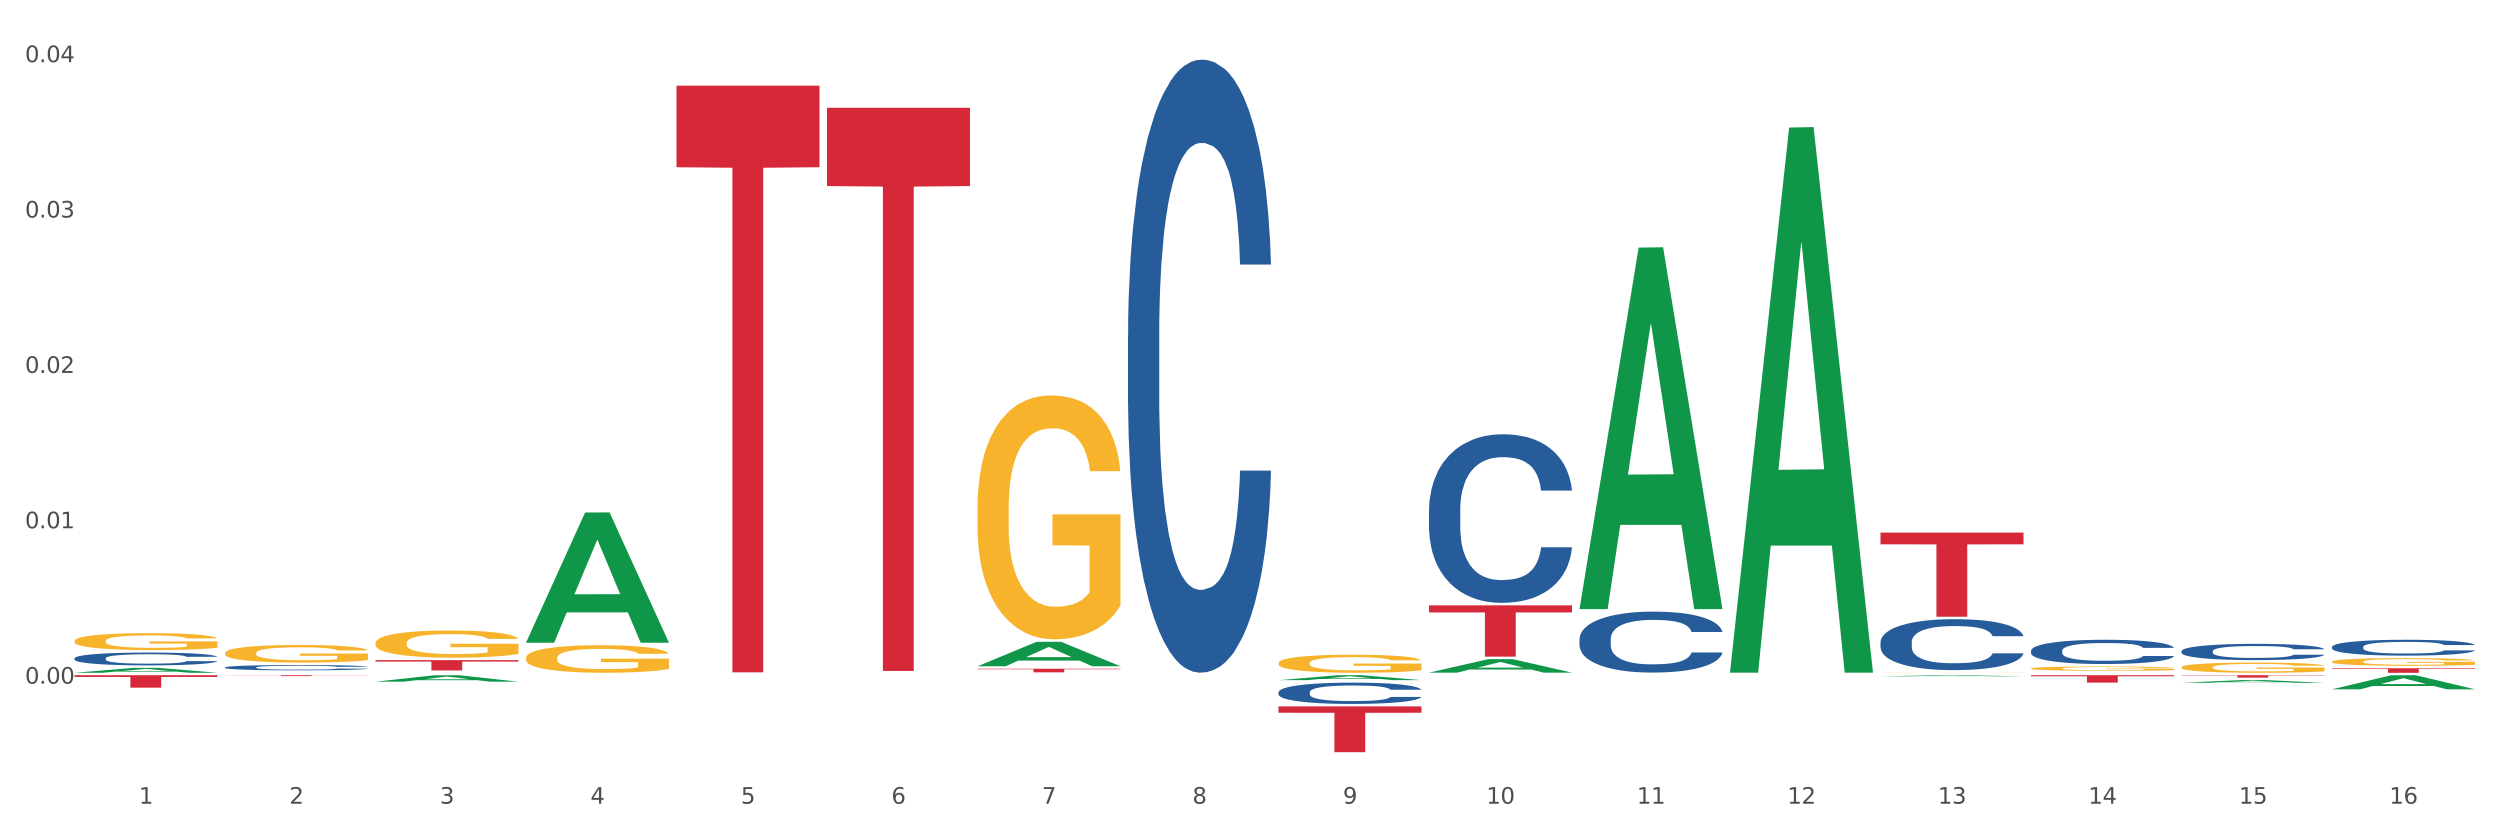 <?xml version="1.0" encoding="utf-8" standalone="no"?>
<!DOCTYPE svg PUBLIC "-//W3C//DTD SVG 1.1//EN"
  "http://www.w3.org/Graphics/SVG/1.1/DTD/svg11.dtd">
<svg xmlns:xlink="http://www.w3.org/1999/xlink" width="1080pt" height="360pt" viewBox="0 0 1080 360" xmlns="http://www.w3.org/2000/svg" version="1.1">
 <rect x="0" y="0" width="1080" height="360" fill="#333333" stroke="none"/>
 <defs>
  <style type="text/css">*{stroke-linejoin: round; stroke-linecap: butt}</style>
 </defs>
 <g id="figure_1">
  <g id="patch_1">
   <path d="M 0 360 
L 1080 360 
L 1080 0 
L 0 0 
z
" style="fill: #ffffff; stroke: #ffffff; stroke-linejoin: miter"/>
  </g>
  <g id="axes_1">
   <g id="matplotlib.axis_1">
    <g id="xtick_1">
     <g id="text_1">
      <!-- 1 -->
      <g style="fill: #4d4d4d" transform="translate(60.004 347.204) scale(0.096 -0.096)">
       <defs>
        <path id="DejaVuSans-31" d="M 794 531 
L 1825 531 
L 1825 4091 
L 703 3866 
L 703 4441 
L 1819 4666 
L 2450 4666 
L 2450 531 
L 3481 531 
L 3481 0 
L 794 0 
L 794 531 
z
" transform="scale(0.016)"/>
       </defs>
       <use xlink:href="#DejaVuSans-31"/>
      </g>
     </g>
    </g>
    <g id="xtick_2">
     <g id="text_2">
      <!-- 2 -->
      <g style="fill: #4d4d4d" transform="translate(125.021 347.204) scale(0.096 -0.096)">
       <defs>
        <path id="DejaVuSans-32" d="M 1228 531 
L 3431 531 
L 3431 0 
L 469 0 
L 469 531 
Q 828 903 1448 1529 
Q 2069 2156 2228 2338 
Q 2531 2678 2651 2914 
Q 2772 3150 2772 3378 
Q 2772 3750 2511 3984 
Q 2250 4219 1831 4219 
Q 1534 4219 1204 4116 
Q 875 4013 500 3803 
L 500 4441 
Q 881 4594 1212 4672 
Q 1544 4750 1819 4750 
Q 2544 4750 2975 4387 
Q 3406 4025 3406 3419 
Q 3406 3131 3298 2873 
Q 3191 2616 2906 2266 
Q 2828 2175 2409 1742 
Q 1991 1309 1228 531 
z
" transform="scale(0.016)"/>
       </defs>
       <use xlink:href="#DejaVuSans-32"/>
      </g>
     </g>
    </g>
    <g id="xtick_3">
     <g id="text_3">
      <!-- 3 -->
      <g style="fill: #4d4d4d" transform="translate(190.039 347.204) scale(0.096 -0.096)">
       <defs>
        <path id="DejaVuSans-33" d="M 2597 2516 
Q 3050 2419 3304 2112 
Q 3559 1806 3559 1356 
Q 3559 666 3084 287 
Q 2609 -91 1734 -91 
Q 1441 -91 1130 -33 
Q 819 25 488 141 
L 488 750 
Q 750 597 1062 519 
Q 1375 441 1716 441 
Q 2309 441 2620 675 
Q 2931 909 2931 1356 
Q 2931 1769 2642 2001 
Q 2353 2234 1838 2234 
L 1294 2234 
L 1294 2753 
L 1863 2753 
Q 2328 2753 2575 2939 
Q 2822 3125 2822 3475 
Q 2822 3834 2567 4026 
Q 2313 4219 1838 4219 
Q 1578 4219 1281 4162 
Q 984 4106 628 3988 
L 628 4550 
Q 988 4650 1302 4700 
Q 1616 4750 1894 4750 
Q 2613 4750 3031 4423 
Q 3450 4097 3450 3541 
Q 3450 3153 3228 2886 
Q 3006 2619 2597 2516 
z
" transform="scale(0.016)"/>
       </defs>
       <use xlink:href="#DejaVuSans-33"/>
      </g>
     </g>
    </g>
    <g id="xtick_4">
     <g id="text_4">
      <!-- 4 -->
      <g style="fill: #4d4d4d" transform="translate(255.056 347.204) scale(0.096 -0.096)">
       <defs>
        <path id="DejaVuSans-34" d="M 2419 4116 
L 825 1625 
L 2419 1625 
L 2419 4116 
z
M 2253 4666 
L 3047 4666 
L 3047 1625 
L 3713 1625 
L 3713 1100 
L 3047 1100 
L 3047 0 
L 2419 0 
L 2419 1100 
L 313 1100 
L 313 1709 
L 2253 4666 
z
" transform="scale(0.016)"/>
       </defs>
       <use xlink:href="#DejaVuSans-34"/>
      </g>
     </g>
    </g>
    <g id="xtick_5">
     <g id="text_5">
      <!-- 5 -->
      <g style="fill: #4d4d4d" transform="translate(320.073 347.204) scale(0.096 -0.096)">
       <defs>
        <path id="DejaVuSans-35" d="M 691 4666 
L 3169 4666 
L 3169 4134 
L 1269 4134 
L 1269 2991 
Q 1406 3038 1543 3061 
Q 1681 3084 1819 3084 
Q 2600 3084 3056 2656 
Q 3513 2228 3513 1497 
Q 3513 744 3044 326 
Q 2575 -91 1722 -91 
Q 1428 -91 1123 -41 
Q 819 9 494 109 
L 494 744 
Q 775 591 1075 516 
Q 1375 441 1709 441 
Q 2250 441 2565 725 
Q 2881 1009 2881 1497 
Q 2881 1984 2565 2268 
Q 2250 2553 1709 2553 
Q 1456 2553 1204 2497 
Q 953 2441 691 2322 
L 691 4666 
z
" transform="scale(0.016)"/>
       </defs>
       <use xlink:href="#DejaVuSans-35"/>
      </g>
     </g>
    </g>
    <g id="xtick_6">
     <g id="text_6">
      <!-- 6 -->
      <g style="fill: #4d4d4d" transform="translate(385.09 347.204) scale(0.096 -0.096)">
       <defs>
        <path id="DejaVuSans-36" d="M 2113 2584 
Q 1688 2584 1439 2293 
Q 1191 2003 1191 1497 
Q 1191 994 1439 701 
Q 1688 409 2113 409 
Q 2538 409 2786 701 
Q 3034 994 3034 1497 
Q 3034 2003 2786 2293 
Q 2538 2584 2113 2584 
z
M 3366 4563 
L 3366 3988 
Q 3128 4100 2886 4159 
Q 2644 4219 2406 4219 
Q 1781 4219 1451 3797 
Q 1122 3375 1075 2522 
Q 1259 2794 1537 2939 
Q 1816 3084 2150 3084 
Q 2853 3084 3261 2657 
Q 3669 2231 3669 1497 
Q 3669 778 3244 343 
Q 2819 -91 2113 -91 
Q 1303 -91 875 529 
Q 447 1150 447 2328 
Q 447 3434 972 4092 
Q 1497 4750 2381 4750 
Q 2619 4750 2861 4703 
Q 3103 4656 3366 4563 
z
" transform="scale(0.016)"/>
       </defs>
       <use xlink:href="#DejaVuSans-36"/>
      </g>
     </g>
    </g>
    <g id="xtick_7">
     <g id="text_7">
      <!-- 7 -->
      <g style="fill: #4d4d4d" transform="translate(450.108 347.204) scale(0.096 -0.096)">
       <defs>
        <path id="DejaVuSans-37" d="M 525 4666 
L 3525 4666 
L 3525 4397 
L 1831 0 
L 1172 0 
L 2766 4134 
L 525 4134 
L 525 4666 
z
" transform="scale(0.016)"/>
       </defs>
       <use xlink:href="#DejaVuSans-37"/>
      </g>
     </g>
    </g>
    <g id="xtick_8">
     <g id="text_8">
      <!-- 8 -->
      <g style="fill: #4d4d4d" transform="translate(515.125 347.204) scale(0.096 -0.096)">
       <defs>
        <path id="DejaVuSans-38" d="M 2034 2216 
Q 1584 2216 1326 1975 
Q 1069 1734 1069 1313 
Q 1069 891 1326 650 
Q 1584 409 2034 409 
Q 2484 409 2743 651 
Q 3003 894 3003 1313 
Q 3003 1734 2745 1975 
Q 2488 2216 2034 2216 
z
M 1403 2484 
Q 997 2584 770 2862 
Q 544 3141 544 3541 
Q 544 4100 942 4425 
Q 1341 4750 2034 4750 
Q 2731 4750 3128 4425 
Q 3525 4100 3525 3541 
Q 3525 3141 3298 2862 
Q 3072 2584 2669 2484 
Q 3125 2378 3379 2068 
Q 3634 1759 3634 1313 
Q 3634 634 3220 271 
Q 2806 -91 2034 -91 
Q 1263 -91 848 271 
Q 434 634 434 1313 
Q 434 1759 690 2068 
Q 947 2378 1403 2484 
z
M 1172 3481 
Q 1172 3119 1398 2916 
Q 1625 2713 2034 2713 
Q 2441 2713 2670 2916 
Q 2900 3119 2900 3481 
Q 2900 3844 2670 4047 
Q 2441 4250 2034 4250 
Q 1625 4250 1398 4047 
Q 1172 3844 1172 3481 
z
" transform="scale(0.016)"/>
       </defs>
       <use xlink:href="#DejaVuSans-38"/>
      </g>
     </g>
    </g>
    <g id="xtick_9">
     <g id="text_9">
      <!-- 9 -->
      <g style="fill: #4d4d4d" transform="translate(580.142 347.204) scale(0.096 -0.096)">
       <defs>
        <path id="DejaVuSans-39" d="M 703 97 
L 703 672 
Q 941 559 1184 500 
Q 1428 441 1663 441 
Q 2288 441 2617 861 
Q 2947 1281 2994 2138 
Q 2813 1869 2534 1725 
Q 2256 1581 1919 1581 
Q 1219 1581 811 2004 
Q 403 2428 403 3163 
Q 403 3881 828 4315 
Q 1253 4750 1959 4750 
Q 2769 4750 3195 4129 
Q 3622 3509 3622 2328 
Q 3622 1225 3098 567 
Q 2575 -91 1691 -91 
Q 1453 -91 1209 -44 
Q 966 3 703 97 
z
M 1959 2075 
Q 2384 2075 2632 2365 
Q 2881 2656 2881 3163 
Q 2881 3666 2632 3958 
Q 2384 4250 1959 4250 
Q 1534 4250 1286 3958 
Q 1038 3666 1038 3163 
Q 1038 2656 1286 2365 
Q 1534 2075 1959 2075 
z
" transform="scale(0.016)"/>
       </defs>
       <use xlink:href="#DejaVuSans-39"/>
      </g>
     </g>
    </g>
    <g id="xtick_10">
     <g id="text_10">
      <!-- 10 -->
      <g style="fill: #4d4d4d" transform="translate(642.105 347.204) scale(0.096 -0.096)">
       <defs>
        <path id="DejaVuSans-30" d="M 2034 4250 
Q 1547 4250 1301 3770 
Q 1056 3291 1056 2328 
Q 1056 1369 1301 889 
Q 1547 409 2034 409 
Q 2525 409 2770 889 
Q 3016 1369 3016 2328 
Q 3016 3291 2770 3770 
Q 2525 4250 2034 4250 
z
M 2034 4750 
Q 2819 4750 3233 4129 
Q 3647 3509 3647 2328 
Q 3647 1150 3233 529 
Q 2819 -91 2034 -91 
Q 1250 -91 836 529 
Q 422 1150 422 2328 
Q 422 3509 836 4129 
Q 1250 4750 2034 4750 
z
" transform="scale(0.016)"/>
       </defs>
       <use xlink:href="#DejaVuSans-31"/>
       <use xlink:href="#DejaVuSans-30" transform="translate(63.623 0)"/>
      </g>
     </g>
    </g>
    <g id="xtick_11">
     <g id="text_11">
      <!-- 11 -->
      <g style="fill: #4d4d4d" transform="translate(707.123 347.204) scale(0.096 -0.096)">
       <use xlink:href="#DejaVuSans-31"/>
       <use xlink:href="#DejaVuSans-31" transform="translate(63.623 0)"/>
      </g>
     </g>
    </g>
    <g id="xtick_12">
     <g id="text_12">
      <!-- 12 -->
      <g style="fill: #4d4d4d" transform="translate(772.14 347.204) scale(0.096 -0.096)">
       <use xlink:href="#DejaVuSans-31"/>
       <use xlink:href="#DejaVuSans-32" transform="translate(63.623 0)"/>
      </g>
     </g>
    </g>
    <g id="xtick_13">
     <g id="text_13">
      <!-- 13 -->
      <g style="fill: #4d4d4d" transform="translate(837.157 347.204) scale(0.096 -0.096)">
       <use xlink:href="#DejaVuSans-31"/>
       <use xlink:href="#DejaVuSans-33" transform="translate(63.623 0)"/>
      </g>
     </g>
    </g>
    <g id="xtick_14">
     <g id="text_14">
      <!-- 14 -->
      <g style="fill: #4d4d4d" transform="translate(902.174 347.204) scale(0.096 -0.096)">
       <use xlink:href="#DejaVuSans-31"/>
       <use xlink:href="#DejaVuSans-34" transform="translate(63.623 0)"/>
      </g>
     </g>
    </g>
    <g id="xtick_15">
     <g id="text_15">
      <!-- 15 -->
      <g style="fill: #4d4d4d" transform="translate(967.192 347.204) scale(0.096 -0.096)">
       <use xlink:href="#DejaVuSans-31"/>
       <use xlink:href="#DejaVuSans-35" transform="translate(63.623 0)"/>
      </g>
     </g>
    </g>
    <g id="xtick_16">
     <g id="text_16">
      <!-- 16 -->
      <g style="fill: #4d4d4d" transform="translate(1032.209 347.204) scale(0.096 -0.096)">
       <use xlink:href="#DejaVuSans-31"/>
       <use xlink:href="#DejaVuSans-36" transform="translate(63.623 0)"/>
      </g>
     </g>
    </g>
    <g id="xtick_17"/>
    <g id="xtick_18"/>
    <g id="xtick_19"/>
    <g id="xtick_20"/>
    <g id="xtick_21"/>
    <g id="xtick_22"/>
    <g id="xtick_23"/>
    <g id="xtick_24"/>
    <g id="xtick_25"/>
    <g id="xtick_26"/>
    <g id="xtick_27"/>
    <g id="xtick_28"/>
    <g id="xtick_29"/>
    <g id="xtick_30"/>
    <g id="xtick_31"/>
   </g>
   <g id="matplotlib.axis_2">
    <g id="ytick_1">
     <g id="text_17">
      <!-- 0.00 -->
      <g style="fill: #4d4d4d" transform="translate(10.8 295.348) scale(0.096 -0.096)">
       <defs>
        <path id="DejaVuSans-2e" d="M 684 794 
L 1344 794 
L 1344 0 
L 684 0 
L 684 794 
z
" transform="scale(0.016)"/>
       </defs>
       <use xlink:href="#DejaVuSans-30"/>
       <use xlink:href="#DejaVuSans-2e" transform="translate(63.623 0)"/>
       <use xlink:href="#DejaVuSans-30" transform="translate(95.41 0)"/>
       <use xlink:href="#DejaVuSans-30" transform="translate(159.033 0)"/>
      </g>
     </g>
    </g>
    <g id="ytick_2">
     <g id="text_18">
      <!-- 0.01 -->
      <g style="fill: #4d4d4d" transform="translate(10.8 228.224) scale(0.096 -0.096)">
       <use xlink:href="#DejaVuSans-30"/>
       <use xlink:href="#DejaVuSans-2e" transform="translate(63.623 0)"/>
       <use xlink:href="#DejaVuSans-30" transform="translate(95.41 0)"/>
       <use xlink:href="#DejaVuSans-31" transform="translate(159.033 0)"/>
      </g>
     </g>
    </g>
    <g id="ytick_3">
     <g id="text_19">
      <!-- 0.02 -->
      <g style="fill: #4d4d4d" transform="translate(10.8 161.101) scale(0.096 -0.096)">
       <use xlink:href="#DejaVuSans-30"/>
       <use xlink:href="#DejaVuSans-2e" transform="translate(63.623 0)"/>
       <use xlink:href="#DejaVuSans-30" transform="translate(95.41 0)"/>
       <use xlink:href="#DejaVuSans-32" transform="translate(159.033 0)"/>
      </g>
     </g>
    </g>
    <g id="ytick_4">
     <g id="text_20">
      <!-- 0.03 -->
      <g style="fill: #4d4d4d" transform="translate(10.8 93.978) scale(0.096 -0.096)">
       <use xlink:href="#DejaVuSans-30"/>
       <use xlink:href="#DejaVuSans-2e" transform="translate(63.623 0)"/>
       <use xlink:href="#DejaVuSans-30" transform="translate(95.41 0)"/>
       <use xlink:href="#DejaVuSans-33" transform="translate(159.033 0)"/>
      </g>
     </g>
    </g>
    <g id="ytick_5">
     <g id="text_21">
      <!-- 0.04 -->
      <g style="fill: #4d4d4d" transform="translate(10.8 26.855) scale(0.096 -0.096)">
       <use xlink:href="#DejaVuSans-30"/>
       <use xlink:href="#DejaVuSans-2e" transform="translate(63.623 0)"/>
       <use xlink:href="#DejaVuSans-30" transform="translate(95.41 0)"/>
       <use xlink:href="#DejaVuSans-34" transform="translate(159.033 0)"/>
      </g>
     </g>
    </g>
    <g id="ytick_6"/>
    <g id="ytick_7"/>
    <g id="ytick_8"/>
    <g id="ytick_9"/>
    <g id="ytick_10"/>
   </g>
   <g id="PolyCollection_1">
    <path d="M 32.175 290.633 
L 32.239 290.631 
L 57.709 288.507 
L 68.28 288.505 
L 93.941 290.637 
L 81.715 290.637 
L 76.176 290.14 
L 49.877 290.14 
L 49.686 290.148 
L 44.337 290.637 
L 32.175 290.637 
L 32.175 290.633 
L 53.188 289.844 
L 72.864 289.842 
L 63.122 288.96 
L 62.995 288.956 
L 62.867 288.962 
L 53.125 289.842 
L 53.188 289.844 
L 32.175 290.633 
z
" clip-path="url(#pce10aea8ed)" style="fill: #109648"/>
    <path d="M 1007.434 288.68 
L 1069.2 288.68 
L 1069.2 288.952 
L 1044.903 288.954 
L 1044.903 290.637 
L 1031.584 290.637 
L 1031.584 288.954 
L 1007.434 288.952 
L 1007.434 288.682 
L 1007.434 288.68 
z
" clip-path="url(#pce10aea8ed)" style="fill: #d62839"/>
    <path d="M 942.416 291.7 
L 1004.183 291.7 
L 1004.183 291.844 
L 979.886 291.845 
L 979.886 292.732 
L 966.567 292.732 
L 966.567 291.845 
L 942.416 291.844 
L 942.416 291.701 
L 942.416 291.7 
z
" clip-path="url(#pce10aea8ed)" style="fill: #d62839"/>
    <path d="M 877.399 291.7 
L 939.166 291.7 
L 939.166 292.144 
L 914.869 292.147 
L 914.869 294.893 
L 901.549 294.893 
L 901.549 292.147 
L 877.399 292.144 
L 877.399 291.703 
L 877.399 291.7 
z
" clip-path="url(#pce10aea8ed)" style="fill: #d62839"/>
    <path d="M 812.382 230.098 
L 874.148 230.098 
L 874.148 235.145 
L 849.852 235.179 
L 849.852 266.415 
L 836.532 266.415 
L 836.532 235.179 
L 812.382 235.145 
L 812.382 230.132 
L 812.382 230.098 
z
" clip-path="url(#pce10aea8ed)" style="fill: #d62839"/>
    <path d="M 617.33 261.49 
L 679.097 261.49 
L 679.097 264.574 
L 654.8 264.595 
L 654.8 283.685 
L 641.481 283.685 
L 641.481 264.595 
L 617.33 264.574 
L 617.33 261.511 
L 617.33 261.49 
z
" clip-path="url(#pce10aea8ed)" style="fill: #d62839"/>
    <path d="M 552.313 305.161 
L 614.079 305.161 
L 614.079 307.911 
L 589.783 307.929 
L 589.783 324.95 
L 576.463 324.95 
L 576.463 307.929 
L 552.313 307.911 
L 552.313 305.179 
L 552.313 305.161 
z
" clip-path="url(#pce10aea8ed)" style="fill: #d62839"/>
    <path d="M 422.278 288.895 
L 484.045 288.895 
L 484.045 289.11 
L 459.748 289.112 
L 459.748 290.444 
L 446.429 290.444 
L 446.429 289.112 
L 422.278 289.11 
L 422.278 288.896 
L 422.278 288.895 
z
" clip-path="url(#pce10aea8ed)" style="fill: #d62839"/>
    <path d="M 357.261 46.57 
L 419.028 46.57 
L 419.028 80.377 
L 394.731 80.606 
L 394.731 289.847 
L 381.412 289.847 
L 381.412 80.606 
L 357.261 80.377 
L 357.261 46.798 
L 357.261 46.57 
z
" clip-path="url(#pce10aea8ed)" style="fill: #d62839"/>
    <path d="M 292.244 37.02 
L 354.01 37.02 
L 354.01 72.237 
L 329.714 72.475 
L 329.714 290.441 
L 316.394 290.441 
L 316.394 72.475 
L 292.244 72.237 
L 292.244 37.258 
L 292.244 37.02 
z
" clip-path="url(#pce10aea8ed)" style="fill: #d62839"/>
    <path d="M 32.175 276.905 
L 32.248 276.898 
L 32.248 276.658 
L 32.394 276.451 
L 33.123 275.95 
L 34.217 275.536 
L 35.019 275.316 
L 35.821 275.136 
L 36.769 274.956 
L 37.936 274.769 
L 40.051 274.495 
L 41.363 274.355 
L 42.968 274.208 
L 45.885 273.995 
L 47.999 273.875 
L 50.187 273.775 
L 53.76 273.654 
L 56.094 273.601 
L 58.573 273.561 
L 61.563 273.534 
L 63.824 273.528 
L 68.783 273.548 
L 73.012 273.608 
L 75.054 273.654 
L 77.679 273.735 
L 79.065 273.788 
L 81.326 273.895 
L 83.659 274.035 
L 85.263 274.155 
L 87.67 274.382 
L 89.493 274.609 
L 91.17 274.889 
L 92.045 275.083 
L 92.702 275.263 
L 93.285 275.47 
L 93.868 275.797 
L 80.742 275.797 
L 80.232 275.563 
L 79.43 275.343 
L 78.263 275.129 
L 77.242 274.996 
L 75.492 274.829 
L 73.887 274.722 
L 72.21 274.642 
L 70.168 274.575 
L 68.564 274.542 
L 66.303 274.515 
L 61.855 274.522 
L 58.865 274.575 
L 56.823 274.642 
L 55.511 274.702 
L 54.344 274.769 
L 53.031 274.862 
L 51.5 275.003 
L 50.406 275.129 
L 49.312 275.29 
L 48.437 275.45 
L 47.635 275.637 
L 46.979 275.837 
L 46.468 276.044 
L 46.031 276.297 
L 45.666 276.718 
L 45.666 277.632 
L 45.812 277.839 
L 46.176 278.113 
L 46.614 278.32 
L 47.343 278.566 
L 47.999 278.733 
L 49.239 278.974 
L 50.625 279.174 
L 51.719 279.301 
L 52.812 279.407 
L 54.708 279.554 
L 56.823 279.674 
L 58.646 279.748 
L 61.126 279.814 
L 62.803 279.841 
L 64.261 279.855 
L 67.835 279.855 
L 70.387 279.834 
L 73.231 279.788 
L 75.419 279.728 
L 77.242 279.654 
L 79.284 279.534 
L 80.596 279.421 
L 80.596 278.026 
L 64.553 278.019 
L 64.553 277.092 
L 93.941 277.092 
L 93.941 279.814 
L 92.702 279.955 
L 91.316 280.081 
L 89.858 280.195 
L 87.67 280.335 
L 85.045 280.469 
L 82.711 280.562 
L 80.232 280.642 
L 77.315 280.715 
L 73.523 280.782 
L 71.189 280.809 
L 68.272 280.829 
L 64.845 280.836 
L 61.855 280.822 
L 58.938 280.789 
L 55.875 280.729 
L 52.885 280.642 
L 50.625 280.555 
L 48.364 280.449 
L 45.958 280.308 
L 44.062 280.175 
L 42.603 280.055 
L 40.999 279.901 
L 39.249 279.701 
L 37.936 279.521 
L 36.769 279.334 
L 35.529 279.094 
L 34.654 278.887 
L 33.779 278.627 
L 33.269 278.433 
L 32.685 278.133 
L 32.248 277.712 
L 32.175 276.905 
z
" clip-path="url(#pce10aea8ed)" style="fill: #f7b32b"/>
    <path d="M 162.209 285.176 
L 223.976 285.176 
L 223.976 285.797 
L 199.679 285.801 
L 199.679 289.643 
L 186.36 289.643 
L 186.36 285.801 
L 162.209 285.797 
L 162.209 285.18 
L 162.209 285.176 
z
" clip-path="url(#pce10aea8ed)" style="fill: #d62839"/>
    <path d="M 942.416 281.298 
L 942.489 281.292 
L 942.489 281.113 
L 942.708 280.869 
L 943.512 280.42 
L 944.534 280.08 
L 946.286 279.683 
L 947.235 279.516 
L 948.476 279.331 
L 951.032 279.029 
L 953.952 278.773 
L 955.996 278.632 
L 957.529 278.542 
L 960.961 278.382 
L 962.932 278.311 
L 964.976 278.254 
L 966.729 278.215 
L 969.649 278.17 
L 971.985 278.151 
L 974.687 278.145 
L 976.95 278.151 
L 979.943 278.177 
L 984.324 278.254 
L 986.003 278.298 
L 988.267 278.375 
L 990.603 278.478 
L 992.501 278.581 
L 994.691 278.728 
L 996.955 278.92 
L 999.145 279.164 
L 1000.678 279.388 
L 1001.919 279.625 
L 1003.015 279.914 
L 1003.818 280.228 
L 1004.183 280.491 
L 990.822 280.491 
L 990.457 280.254 
L 989.727 279.997 
L 988.997 279.824 
L 988.194 279.683 
L 986.952 279.523 
L 985.857 279.42 
L 984.032 279.298 
L 982.353 279.222 
L 980.966 279.177 
L 979.286 279.138 
L 975.709 279.1 
L 973.154 279.1 
L 971.547 279.113 
L 969.576 279.145 
L 967.897 279.189 
L 965.926 279.266 
L 964.392 279.35 
L 962.859 279.459 
L 961.983 279.536 
L 960.669 279.677 
L 959.793 279.792 
L 958.625 279.991 
L 957.967 280.132 
L 956.799 280.497 
L 956.288 280.766 
L 956.069 280.952 
L 955.923 281.157 
L 955.923 282.157 
L 956.361 282.606 
L 956.726 282.798 
L 957.31 283.016 
L 958.406 283.298 
L 960.012 283.574 
L 961.691 283.773 
L 963.078 283.895 
L 964.392 283.984 
L 965.707 284.055 
L 967.313 284.119 
L 968.627 284.157 
L 970.598 284.196 
L 972.935 284.215 
L 974.76 284.215 
L 978.483 284.183 
L 980.163 284.151 
L 981.769 284.106 
L 983.521 284.036 
L 984.908 283.959 
L 985.711 283.901 
L 987.025 283.779 
L 988.048 283.651 
L 988.924 283.504 
L 989.508 283.375 
L 990.165 283.183 
L 990.676 282.965 
L 990.822 282.85 
L 1004.183 282.85 
L 1003.891 283.08 
L 1003.38 283.305 
L 1002.358 283.606 
L 1001.554 283.779 
L 1000.313 283.991 
L 998.999 284.17 
L 997.174 284.369 
L 995.495 284.516 
L 993.742 284.645 
L 991.844 284.76 
L 988.413 284.92 
L 987.171 284.965 
L 984.543 285.042 
L 982.499 285.087 
L 979.505 285.132 
L 976.439 285.157 
L 973.227 285.164 
L 970.379 285.151 
L 967.24 285.113 
L 965.268 285.074 
L 963.078 285.016 
L 960.523 284.927 
L 958.114 284.818 
L 955.85 284.689 
L 953.733 284.542 
L 951.762 284.375 
L 949.206 284.1 
L 947.308 283.83 
L 945.921 283.58 
L 944.972 283.369 
L 944.023 283.1 
L 943.512 282.914 
L 942.708 282.465 
L 942.416 282.048 
L 942.416 281.298 
z
" clip-path="url(#pce10aea8ed)" style="fill: #255c99"/>
    <path d="M 877.399 281.086 
L 877.472 281.077 
L 877.472 280.809 
L 877.691 280.445 
L 878.494 279.775 
L 879.516 279.267 
L 881.269 278.674 
L 882.218 278.425 
L 883.459 278.147 
L 886.014 277.697 
L 888.935 277.314 
L 890.979 277.103 
L 892.512 276.969 
L 895.944 276.73 
L 897.915 276.624 
L 899.959 276.538 
L 901.711 276.481 
L 904.632 276.414 
L 906.968 276.385 
L 909.67 276.376 
L 911.933 276.385 
L 914.926 276.423 
L 919.307 276.538 
L 920.986 276.605 
L 923.249 276.72 
L 925.586 276.873 
L 927.484 277.027 
L 929.674 277.247 
L 931.938 277.534 
L 934.128 277.898 
L 935.661 278.233 
L 936.902 278.587 
L 937.997 279.018 
L 938.8 279.487 
L 939.166 279.88 
L 925.805 279.88 
L 925.44 279.526 
L 924.71 279.143 
L 923.979 278.884 
L 923.176 278.674 
L 921.935 278.434 
L 920.84 278.281 
L 919.015 278.099 
L 917.336 277.984 
L 915.948 277.917 
L 914.269 277.86 
L 910.692 277.802 
L 908.136 277.802 
L 906.53 277.821 
L 904.559 277.869 
L 902.88 277.936 
L 900.908 278.051 
L 899.375 278.176 
L 897.842 278.338 
L 896.966 278.453 
L 895.652 278.664 
L 894.775 278.836 
L 893.607 279.133 
L 892.95 279.344 
L 891.782 279.89 
L 891.271 280.292 
L 891.052 280.569 
L 890.906 280.876 
L 890.906 282.37 
L 891.344 283.04 
L 891.709 283.327 
L 892.293 283.653 
L 893.388 284.074 
L 894.995 284.486 
L 896.674 284.782 
L 898.061 284.964 
L 899.375 285.098 
L 900.689 285.204 
L 902.296 285.299 
L 903.61 285.357 
L 905.581 285.414 
L 907.917 285.443 
L 909.743 285.443 
L 913.466 285.395 
L 915.145 285.347 
L 916.751 285.28 
L 918.504 285.175 
L 919.891 285.06 
L 920.694 284.974 
L 922.008 284.792 
L 923.03 284.601 
L 923.906 284.38 
L 924.491 284.189 
L 925.148 283.902 
L 925.659 283.576 
L 925.805 283.404 
L 939.166 283.404 
L 938.873 283.748 
L 938.362 284.083 
L 937.34 284.533 
L 936.537 284.792 
L 935.296 285.108 
L 933.982 285.376 
L 932.157 285.673 
L 930.477 285.893 
L 928.725 286.085 
L 926.827 286.257 
L 923.395 286.496 
L 922.154 286.563 
L 919.526 286.678 
L 917.482 286.745 
L 914.488 286.812 
L 911.422 286.851 
L 908.209 286.86 
L 905.362 286.841 
L 902.223 286.784 
L 900.251 286.726 
L 898.061 286.64 
L 895.506 286.506 
L 893.096 286.343 
L 890.833 286.152 
L 888.716 285.931 
L 886.744 285.682 
L 884.189 285.271 
L 882.291 284.869 
L 880.904 284.495 
L 879.954 284.179 
L 879.005 283.777 
L 878.494 283.499 
L 877.691 282.829 
L 877.399 282.207 
L 877.399 281.086 
z
" clip-path="url(#pce10aea8ed)" style="fill: #255c99"/>
    <path d="M 812.382 277.369 
L 812.455 277.348 
L 812.455 276.786 
L 812.674 276.022 
L 813.477 274.615 
L 814.499 273.549 
L 816.251 272.303 
L 817.201 271.781 
L 818.442 271.198 
L 820.997 270.253 
L 823.917 269.449 
L 825.962 269.007 
L 827.495 268.725 
L 830.926 268.223 
L 832.898 268.002 
L 834.942 267.821 
L 836.694 267.7 
L 839.615 267.559 
L 841.951 267.499 
L 844.652 267.479 
L 846.916 267.499 
L 849.909 267.58 
L 854.29 267.821 
L 855.969 267.961 
L 858.232 268.203 
L 860.568 268.524 
L 862.467 268.846 
L 864.657 269.308 
L 866.92 269.911 
L 869.111 270.675 
L 870.644 271.379 
L 871.885 272.122 
L 872.98 273.027 
L 873.783 274.012 
L 874.148 274.836 
L 860.787 274.836 
L 860.422 274.092 
L 859.692 273.288 
L 858.962 272.745 
L 858.159 272.303 
L 856.918 271.801 
L 855.823 271.479 
L 853.998 271.097 
L 852.318 270.856 
L 850.931 270.715 
L 849.252 270.595 
L 845.674 270.474 
L 843.119 270.474 
L 841.513 270.514 
L 839.542 270.615 
L 837.862 270.755 
L 835.891 270.997 
L 834.358 271.258 
L 832.825 271.6 
L 831.949 271.841 
L 830.634 272.283 
L 829.758 272.645 
L 828.59 273.268 
L 827.933 273.71 
L 826.765 274.856 
L 826.254 275.7 
L 826.035 276.283 
L 825.889 276.926 
L 825.889 280.062 
L 826.327 281.469 
L 826.692 282.072 
L 827.276 282.756 
L 828.371 283.64 
L 829.977 284.504 
L 831.657 285.127 
L 833.044 285.509 
L 834.358 285.791 
L 835.672 286.012 
L 837.278 286.213 
L 838.592 286.334 
L 840.564 286.454 
L 842.9 286.514 
L 844.725 286.514 
L 848.449 286.414 
L 850.128 286.313 
L 851.734 286.173 
L 853.486 285.952 
L 854.874 285.71 
L 855.677 285.53 
L 856.991 285.148 
L 858.013 284.746 
L 858.889 284.283 
L 859.473 283.881 
L 860.13 283.278 
L 860.641 282.595 
L 860.787 282.233 
L 874.148 282.233 
L 873.856 282.957 
L 873.345 283.66 
L 872.323 284.605 
L 871.52 285.148 
L 870.279 285.811 
L 868.965 286.374 
L 867.139 286.997 
L 865.46 287.459 
L 863.708 287.861 
L 861.81 288.223 
L 858.378 288.726 
L 857.137 288.866 
L 854.509 289.107 
L 852.464 289.248 
L 849.471 289.389 
L 846.405 289.469 
L 843.192 289.489 
L 840.345 289.449 
L 837.205 289.329 
L 835.234 289.208 
L 833.044 289.027 
L 830.488 288.746 
L 828.079 288.404 
L 825.816 288.002 
L 823.698 287.54 
L 821.727 287.017 
L 819.172 286.153 
L 817.274 285.308 
L 815.886 284.524 
L 814.937 283.861 
L 813.988 283.017 
L 813.477 282.434 
L 812.674 281.027 
L 812.382 279.72 
L 812.382 277.369 
z
" clip-path="url(#pce10aea8ed)" style="fill: #255c99"/>
    <path d="M 682.347 276.051 
L 682.42 276.027 
L 682.42 275.354 
L 682.639 274.44 
L 683.443 272.757 
L 684.465 271.483 
L 686.217 269.993 
L 687.166 269.368 
L 688.407 268.671 
L 690.963 267.541 
L 693.883 266.579 
L 695.927 266.05 
L 697.46 265.714 
L 700.892 265.113 
L 702.863 264.848 
L 704.907 264.632 
L 706.66 264.488 
L 709.58 264.319 
L 711.916 264.247 
L 714.618 264.223 
L 716.881 264.247 
L 719.875 264.343 
L 724.255 264.632 
L 725.934 264.8 
L 728.198 265.089 
L 730.534 265.473 
L 732.432 265.858 
L 734.623 266.411 
L 736.886 267.132 
L 739.076 268.045 
L 740.609 268.887 
L 741.85 269.776 
L 742.946 270.858 
L 743.749 272.036 
L 744.114 273.022 
L 730.753 273.022 
L 730.388 272.132 
L 729.658 271.171 
L 728.928 270.522 
L 728.125 269.993 
L 726.883 269.392 
L 725.788 269.007 
L 723.963 268.55 
L 722.284 268.262 
L 720.897 268.094 
L 719.217 267.949 
L 715.64 267.805 
L 713.085 267.805 
L 711.478 267.853 
L 709.507 267.973 
L 707.828 268.142 
L 705.857 268.43 
L 704.323 268.743 
L 702.79 269.151 
L 701.914 269.44 
L 700.6 269.969 
L 699.724 270.401 
L 698.556 271.147 
L 697.899 271.676 
L 696.73 273.046 
L 696.219 274.056 
L 696 274.753 
L 695.854 275.522 
L 695.854 279.272 
L 696.292 280.955 
L 696.657 281.676 
L 697.241 282.494 
L 698.337 283.551 
L 699.943 284.585 
L 701.622 285.33 
L 703.009 285.787 
L 704.323 286.124 
L 705.638 286.388 
L 707.244 286.628 
L 708.558 286.773 
L 710.529 286.917 
L 712.866 286.989 
L 714.691 286.989 
L 718.414 286.869 
L 720.094 286.749 
L 721.7 286.58 
L 723.452 286.316 
L 724.839 286.027 
L 725.642 285.811 
L 726.956 285.354 
L 727.979 284.874 
L 728.855 284.321 
L 729.439 283.84 
L 730.096 283.119 
L 730.607 282.301 
L 730.753 281.869 
L 744.114 281.869 
L 743.822 282.734 
L 743.311 283.575 
L 742.289 284.705 
L 741.485 285.354 
L 740.244 286.148 
L 738.93 286.821 
L 737.105 287.566 
L 735.426 288.119 
L 733.673 288.6 
L 731.775 289.033 
L 728.344 289.634 
L 727.102 289.802 
L 724.474 290.09 
L 722.43 290.259 
L 719.436 290.427 
L 716.37 290.523 
L 713.158 290.547 
L 710.31 290.499 
L 707.171 290.355 
L 705.2 290.21 
L 703.009 289.994 
L 700.454 289.658 
L 698.045 289.249 
L 695.781 288.768 
L 693.664 288.215 
L 691.693 287.59 
L 689.137 286.556 
L 687.239 285.547 
L 685.852 284.609 
L 684.903 283.816 
L 683.954 282.806 
L 683.443 282.109 
L 682.639 280.426 
L 682.347 278.864 
L 682.347 276.051 
z
" clip-path="url(#pce10aea8ed)" style="fill: #255c99"/>
    <path d="M 617.33 220.325 
L 617.403 220.258 
L 617.403 218.396 
L 617.622 215.869 
L 618.425 211.214 
L 619.447 207.689 
L 621.2 203.566 
L 622.149 201.837 
L 623.39 199.908 
L 625.945 196.783 
L 628.866 194.123 
L 630.91 192.66 
L 632.443 191.728 
L 635.875 190.066 
L 637.846 189.334 
L 639.89 188.736 
L 641.642 188.337 
L 644.563 187.871 
L 646.899 187.672 
L 649.601 187.605 
L 651.864 187.672 
L 654.857 187.938 
L 659.238 188.736 
L 660.917 189.201 
L 663.18 189.999 
L 665.517 191.063 
L 667.415 192.128 
L 669.605 193.657 
L 671.869 195.652 
L 674.059 198.179 
L 675.592 200.507 
L 676.833 202.968 
L 677.928 205.96 
L 678.732 209.219 
L 679.097 211.945 
L 665.736 211.945 
L 665.371 209.485 
L 664.641 206.825 
L 663.91 205.029 
L 663.107 203.566 
L 661.866 201.903 
L 660.771 200.839 
L 658.946 199.576 
L 657.267 198.778 
L 655.879 198.312 
L 654.2 197.913 
L 650.623 197.514 
L 648.067 197.514 
L 646.461 197.647 
L 644.49 197.98 
L 642.811 198.445 
L 640.839 199.243 
L 639.306 200.108 
L 637.773 201.238 
L 636.897 202.036 
L 635.583 203.5 
L 634.707 204.697 
L 633.538 206.758 
L 632.881 208.221 
L 631.713 212.012 
L 631.202 214.805 
L 630.983 216.734 
L 630.837 218.862 
L 630.837 229.236 
L 631.275 233.891 
L 631.64 235.887 
L 632.224 238.148 
L 633.319 241.074 
L 634.926 243.933 
L 636.605 245.995 
L 637.992 247.259 
L 639.306 248.19 
L 640.62 248.921 
L 642.227 249.586 
L 643.541 249.985 
L 645.512 250.384 
L 647.848 250.584 
L 649.674 250.584 
L 653.397 250.251 
L 655.076 249.919 
L 656.683 249.453 
L 658.435 248.722 
L 659.822 247.924 
L 660.625 247.325 
L 661.939 246.061 
L 662.961 244.731 
L 663.837 243.202 
L 664.422 241.872 
L 665.079 239.877 
L 665.59 237.616 
L 665.736 236.419 
L 679.097 236.419 
L 678.805 238.813 
L 678.293 241.14 
L 677.271 244.266 
L 676.468 246.061 
L 675.227 248.256 
L 673.913 250.118 
L 672.088 252.18 
L 670.408 253.709 
L 668.656 255.039 
L 666.758 256.236 
L 663.326 257.899 
L 662.085 258.365 
L 659.457 259.163 
L 657.413 259.628 
L 654.419 260.094 
L 651.353 260.36 
L 648.14 260.426 
L 645.293 260.293 
L 642.154 259.894 
L 640.182 259.495 
L 637.992 258.897 
L 635.437 257.966 
L 633.027 256.835 
L 630.764 255.505 
L 628.647 253.975 
L 626.675 252.246 
L 624.12 249.387 
L 622.222 246.594 
L 620.835 244 
L 619.886 241.805 
L 618.936 239.012 
L 618.425 237.084 
L 617.622 232.428 
L 617.33 228.106 
L 617.33 220.325 
z
" clip-path="url(#pce10aea8ed)" style="fill: #255c99"/>
    <path d="M 552.313 299.029 
L 552.386 299.02 
L 552.386 298.785 
L 552.605 298.466 
L 553.408 297.877 
L 554.43 297.432 
L 556.182 296.911 
L 557.132 296.692 
L 558.373 296.448 
L 560.928 296.053 
L 563.848 295.717 
L 565.893 295.532 
L 567.426 295.415 
L 570.857 295.204 
L 572.829 295.112 
L 574.873 295.036 
L 576.625 294.986 
L 579.546 294.927 
L 581.882 294.902 
L 584.583 294.894 
L 586.847 294.902 
L 589.84 294.936 
L 594.221 295.036 
L 595.9 295.095 
L 598.163 295.196 
L 600.499 295.331 
L 602.398 295.465 
L 604.588 295.658 
L 606.851 295.911 
L 609.042 296.23 
L 610.575 296.524 
L 611.816 296.835 
L 612.911 297.213 
L 613.714 297.625 
L 614.079 297.97 
L 600.718 297.97 
L 600.353 297.659 
L 599.623 297.323 
L 598.893 297.096 
L 598.09 296.911 
L 596.849 296.701 
L 595.754 296.566 
L 593.929 296.406 
L 592.249 296.306 
L 590.862 296.247 
L 589.183 296.196 
L 585.605 296.146 
L 583.05 296.146 
L 581.444 296.163 
L 579.473 296.205 
L 577.793 296.264 
L 575.822 296.364 
L 574.289 296.474 
L 572.756 296.617 
L 571.88 296.717 
L 570.565 296.902 
L 569.689 297.054 
L 568.521 297.314 
L 567.864 297.499 
L 566.696 297.978 
L 566.185 298.331 
L 565.966 298.575 
L 565.82 298.844 
L 565.82 300.155 
L 566.258 300.743 
L 566.623 300.995 
L 567.207 301.281 
L 568.302 301.651 
L 569.908 302.012 
L 571.588 302.273 
L 572.975 302.433 
L 574.289 302.55 
L 575.603 302.643 
L 577.209 302.727 
L 578.523 302.777 
L 580.495 302.828 
L 582.831 302.853 
L 584.656 302.853 
L 588.38 302.811 
L 590.059 302.769 
L 591.665 302.71 
L 593.418 302.618 
L 594.805 302.517 
L 595.608 302.441 
L 596.922 302.281 
L 597.944 302.113 
L 598.82 301.92 
L 599.404 301.752 
L 600.061 301.5 
L 600.572 301.214 
L 600.718 301.063 
L 614.079 301.063 
L 613.787 301.365 
L 613.276 301.659 
L 612.254 302.055 
L 611.451 302.281 
L 610.21 302.559 
L 608.896 302.794 
L 607.07 303.055 
L 605.391 303.248 
L 603.639 303.416 
L 601.741 303.567 
L 598.309 303.778 
L 597.068 303.836 
L 594.44 303.937 
L 592.395 303.996 
L 589.402 304.055 
L 586.336 304.089 
L 583.123 304.097 
L 580.276 304.08 
L 577.136 304.03 
L 575.165 303.979 
L 572.975 303.904 
L 570.419 303.786 
L 568.01 303.643 
L 565.747 303.475 
L 563.629 303.282 
L 561.658 303.063 
L 559.103 302.702 
L 557.205 302.349 
L 555.817 302.021 
L 554.868 301.744 
L 553.919 301.391 
L 553.408 301.147 
L 552.605 300.558 
L 552.313 300.012 
L 552.313 299.029 
z
" clip-path="url(#pce10aea8ed)" style="fill: #255c99"/>
    <path d="M 487.296 144.761 
L 487.369 144.52 
L 487.369 137.747 
L 487.588 128.556 
L 488.391 111.625 
L 489.413 98.805 
L 491.165 83.809 
L 492.114 77.521 
L 493.356 70.506 
L 495.911 59.138 
L 498.831 49.463 
L 500.876 44.142 
L 502.409 40.756 
L 505.84 34.709 
L 507.811 32.048 
L 509.856 29.871 
L 511.608 28.42 
L 514.528 26.727 
L 516.865 26.001 
L 519.566 25.759 
L 521.829 26.001 
L 524.823 26.969 
L 529.203 29.871 
L 530.883 31.564 
L 533.146 34.467 
L 535.482 38.337 
L 537.38 42.207 
L 539.571 47.77 
L 541.834 55.026 
L 544.024 64.217 
L 545.558 72.683 
L 546.799 81.632 
L 547.894 92.517 
L 548.697 104.369 
L 549.062 114.285 
L 535.701 114.285 
L 535.336 105.336 
L 534.606 95.661 
L 533.876 89.13 
L 533.073 83.809 
L 531.832 77.762 
L 530.737 73.892 
L 528.911 69.297 
L 527.232 66.394 
L 525.845 64.701 
L 524.166 63.25 
L 520.588 61.799 
L 518.033 61.799 
L 516.427 62.282 
L 514.455 63.492 
L 512.776 65.185 
L 510.805 68.087 
L 509.272 71.232 
L 507.738 75.344 
L 506.862 78.246 
L 505.548 83.567 
L 504.672 87.921 
L 503.504 95.419 
L 502.847 100.74 
L 501.679 114.527 
L 501.168 124.686 
L 500.949 131.7 
L 500.803 139.44 
L 500.803 177.173 
L 501.241 194.104 
L 501.606 201.36 
L 502.19 209.584 
L 503.285 220.226 
L 504.891 230.627 
L 506.57 238.125 
L 507.957 242.72 
L 509.272 246.107 
L 510.586 248.767 
L 512.192 251.186 
L 513.506 252.637 
L 515.478 254.088 
L 517.814 254.814 
L 519.639 254.814 
L 523.363 253.605 
L 525.042 252.395 
L 526.648 250.702 
L 528.4 248.042 
L 529.787 245.139 
L 530.591 242.962 
L 531.905 238.367 
L 532.927 233.529 
L 533.803 227.966 
L 534.387 223.129 
L 535.044 215.872 
L 535.555 207.649 
L 535.701 203.295 
L 549.062 203.295 
L 548.77 212.002 
L 548.259 220.468 
L 547.237 231.836 
L 546.434 238.367 
L 545.193 246.348 
L 543.878 253.121 
L 542.053 260.619 
L 540.374 266.182 
L 538.622 271.02 
L 536.723 275.373 
L 533.292 281.42 
L 532.051 283.113 
L 529.422 286.016 
L 527.378 287.709 
L 524.385 289.402 
L 521.318 290.37 
L 518.106 290.611 
L 515.258 290.128 
L 512.119 288.676 
L 510.148 287.225 
L 507.957 285.048 
L 505.402 281.662 
L 502.993 277.55 
L 500.73 272.713 
L 498.612 267.15 
L 496.641 260.861 
L 494.086 250.46 
L 492.187 240.302 
L 490.8 230.869 
L 489.851 222.887 
L 488.902 212.728 
L 488.391 205.714 
L 487.588 188.782 
L 487.296 173.061 
L 487.296 144.761 
z
" clip-path="url(#pce10aea8ed)" style="fill: #255c99"/>
    <path d="M 97.192 288.324 
L 97.265 288.322 
L 97.265 288.264 
L 97.484 288.184 
L 98.287 288.038 
L 99.31 287.928 
L 101.062 287.798 
L 102.011 287.744 
L 103.252 287.683 
L 105.807 287.585 
L 108.728 287.502 
L 110.772 287.456 
L 112.305 287.427 
L 115.737 287.374 
L 117.708 287.352 
L 119.752 287.333 
L 121.505 287.32 
L 124.425 287.306 
L 126.761 287.299 
L 129.463 287.297 
L 131.726 287.299 
L 134.719 287.308 
L 139.1 287.333 
L 140.779 287.347 
L 143.042 287.372 
L 145.379 287.406 
L 147.277 287.439 
L 149.467 287.487 
L 151.731 287.55 
L 153.921 287.629 
L 155.454 287.702 
L 156.695 287.779 
L 157.79 287.873 
L 158.594 287.976 
L 158.959 288.061 
L 145.598 288.061 
L 145.233 287.984 
L 144.503 287.901 
L 143.773 287.844 
L 142.969 287.798 
L 141.728 287.746 
L 140.633 287.713 
L 138.808 287.673 
L 137.129 287.648 
L 135.741 287.633 
L 134.062 287.621 
L 130.485 287.608 
L 127.929 287.608 
L 126.323 287.612 
L 124.352 287.623 
L 122.673 287.638 
L 120.701 287.663 
L 119.168 287.69 
L 117.635 287.725 
L 116.759 287.75 
L 115.445 287.796 
L 114.569 287.834 
L 113.4 287.898 
L 112.743 287.944 
L 111.575 288.063 
L 111.064 288.151 
L 110.845 288.212 
L 110.699 288.278 
L 110.699 288.604 
L 111.137 288.75 
L 111.502 288.813 
L 112.086 288.884 
L 113.181 288.976 
L 114.788 289.065 
L 116.467 289.13 
L 117.854 289.17 
L 119.168 289.199 
L 120.482 289.222 
L 122.089 289.243 
L 123.403 289.255 
L 125.374 289.268 
L 127.71 289.274 
L 129.536 289.274 
L 133.259 289.264 
L 134.938 289.253 
L 136.545 289.239 
L 138.297 289.216 
L 139.684 289.191 
L 140.487 289.172 
L 141.801 289.132 
L 142.823 289.09 
L 143.7 289.042 
L 144.284 289.001 
L 144.941 288.938 
L 145.452 288.867 
L 145.598 288.83 
L 158.959 288.83 
L 158.667 288.905 
L 158.156 288.978 
L 157.133 289.076 
L 156.33 289.132 
L 155.089 289.201 
L 153.775 289.26 
L 151.95 289.324 
L 150.27 289.372 
L 148.518 289.414 
L 146.62 289.452 
L 143.188 289.504 
L 141.947 289.518 
L 139.319 289.543 
L 137.275 289.558 
L 134.281 289.573 
L 131.215 289.581 
L 128.002 289.583 
L 125.155 289.579 
L 122.016 289.566 
L 120.044 289.554 
L 117.854 289.535 
L 115.299 289.506 
L 112.889 289.47 
L 110.626 289.429 
L 108.509 289.381 
L 106.538 289.326 
L 103.982 289.237 
L 102.084 289.149 
L 100.697 289.068 
L 99.748 288.999 
L 98.798 288.911 
L 98.287 288.85 
L 97.484 288.704 
L 97.192 288.569 
L 97.192 288.324 
z
" clip-path="url(#pce10aea8ed)" style="fill: #255c99"/>
    <path d="M 32.175 284.39 
L 32.248 284.384 
L 32.248 284.243 
L 32.467 284.05 
L 33.27 283.696 
L 34.292 283.428 
L 36.045 283.114 
L 36.994 282.982 
L 38.235 282.836 
L 40.79 282.598 
L 43.711 282.395 
L 45.755 282.284 
L 47.288 282.213 
L 50.72 282.087 
L 52.691 282.031 
L 54.735 281.985 
L 56.487 281.955 
L 59.408 281.92 
L 61.744 281.904 
L 64.445 281.899 
L 66.709 281.904 
L 69.702 281.925 
L 74.083 281.985 
L 75.762 282.021 
L 78.025 282.082 
L 80.362 282.163 
L 82.26 282.244 
L 84.45 282.36 
L 86.713 282.512 
L 88.904 282.704 
L 90.437 282.881 
L 91.678 283.069 
L 92.773 283.296 
L 93.576 283.544 
L 93.941 283.752 
L 80.581 283.752 
L 80.216 283.565 
L 79.485 283.362 
L 78.755 283.225 
L 77.952 283.114 
L 76.711 282.988 
L 75.616 282.907 
L 73.791 282.81 
L 72.111 282.75 
L 70.724 282.714 
L 69.045 282.684 
L 65.468 282.653 
L 62.912 282.653 
L 61.306 282.664 
L 59.335 282.689 
L 57.655 282.724 
L 55.684 282.785 
L 54.151 282.851 
L 52.618 282.937 
L 51.742 282.998 
L 50.427 283.109 
L 49.551 283.2 
L 48.383 283.357 
L 47.726 283.468 
L 46.558 283.757 
L 46.047 283.969 
L 45.828 284.116 
L 45.682 284.278 
L 45.682 285.068 
L 46.12 285.422 
L 46.485 285.574 
L 47.069 285.746 
L 48.164 285.969 
L 49.77 286.186 
L 51.45 286.343 
L 52.837 286.439 
L 54.151 286.51 
L 55.465 286.566 
L 57.071 286.617 
L 58.386 286.647 
L 60.357 286.677 
L 62.693 286.692 
L 64.518 286.692 
L 68.242 286.667 
L 69.921 286.642 
L 71.527 286.606 
L 73.28 286.551 
L 74.667 286.49 
L 75.47 286.444 
L 76.784 286.348 
L 77.806 286.247 
L 78.682 286.131 
L 79.266 286.029 
L 79.923 285.878 
L 80.435 285.706 
L 80.581 285.614 
L 93.941 285.614 
L 93.649 285.797 
L 93.138 285.974 
L 92.116 286.212 
L 91.313 286.348 
L 90.072 286.515 
L 88.758 286.657 
L 86.932 286.814 
L 85.253 286.93 
L 83.501 287.032 
L 81.603 287.123 
L 78.171 287.249 
L 76.93 287.285 
L 74.302 287.345 
L 72.257 287.381 
L 69.264 287.416 
L 66.198 287.437 
L 62.985 287.442 
L 60.138 287.431 
L 56.998 287.401 
L 55.027 287.371 
L 52.837 287.325 
L 50.281 287.254 
L 47.872 287.168 
L 45.609 287.067 
L 43.492 286.951 
L 41.52 286.819 
L 38.965 286.601 
L 37.067 286.389 
L 35.679 286.191 
L 34.73 286.024 
L 33.781 285.812 
L 33.27 285.665 
L 32.467 285.311 
L 32.175 284.982 
L 32.175 284.39 
z
" clip-path="url(#pce10aea8ed)" style="fill: #255c99"/>
    <path d="M 1007.434 279.458 
L 1007.507 279.452 
L 1007.507 279.277 
L 1007.726 279.039 
L 1008.529 278.6 
L 1009.551 278.268 
L 1011.303 277.88 
L 1012.252 277.717 
L 1013.493 277.536 
L 1016.049 277.241 
L 1018.969 276.991 
L 1021.013 276.853 
L 1022.547 276.765 
L 1025.978 276.609 
L 1027.949 276.54 
L 1029.994 276.484 
L 1031.746 276.446 
L 1034.666 276.402 
L 1037.003 276.383 
L 1039.704 276.377 
L 1041.967 276.383 
L 1044.961 276.408 
L 1049.341 276.484 
L 1051.021 276.527 
L 1053.284 276.603 
L 1055.62 276.703 
L 1057.518 276.803 
L 1059.709 276.947 
L 1061.972 277.135 
L 1064.162 277.373 
L 1065.696 277.592 
L 1066.937 277.824 
L 1068.032 278.106 
L 1068.835 278.412 
L 1069.2 278.669 
L 1055.839 278.669 
L 1055.474 278.437 
L 1054.744 278.187 
L 1054.014 278.018 
L 1053.211 277.88 
L 1051.97 277.724 
L 1050.875 277.623 
L 1049.049 277.504 
L 1047.37 277.429 
L 1045.983 277.385 
L 1044.304 277.348 
L 1040.726 277.31 
L 1038.171 277.31 
L 1036.565 277.323 
L 1034.593 277.354 
L 1032.914 277.398 
L 1030.943 277.473 
L 1029.41 277.554 
L 1027.876 277.661 
L 1027 277.736 
L 1025.686 277.874 
L 1024.81 277.987 
L 1023.642 278.181 
L 1022.985 278.318 
L 1021.817 278.675 
L 1021.306 278.938 
L 1021.086 279.12 
L 1020.94 279.32 
L 1020.94 280.297 
L 1021.379 280.736 
L 1021.744 280.924 
L 1022.328 281.137 
L 1023.423 281.412 
L 1025.029 281.681 
L 1026.708 281.876 
L 1028.095 281.995 
L 1029.41 282.082 
L 1030.724 282.151 
L 1032.33 282.214 
L 1033.644 282.251 
L 1035.615 282.289 
L 1037.952 282.308 
L 1039.777 282.308 
L 1043.501 282.276 
L 1045.18 282.245 
L 1046.786 282.201 
L 1048.538 282.132 
L 1049.925 282.057 
L 1050.728 282.001 
L 1052.043 281.882 
L 1053.065 281.757 
L 1053.941 281.613 
L 1054.525 281.487 
L 1055.182 281.299 
L 1055.693 281.087 
L 1055.839 280.974 
L 1069.2 280.974 
L 1068.908 281.199 
L 1068.397 281.418 
L 1067.375 281.713 
L 1066.572 281.882 
L 1065.33 282.089 
L 1064.016 282.264 
L 1062.191 282.458 
L 1060.512 282.602 
L 1058.76 282.727 
L 1056.861 282.84 
L 1053.43 282.997 
L 1052.189 283.04 
L 1049.56 283.116 
L 1047.516 283.159 
L 1044.523 283.203 
L 1041.456 283.228 
L 1038.244 283.235 
L 1035.396 283.222 
L 1032.257 283.184 
L 1030.286 283.147 
L 1028.095 283.091 
L 1025.54 283.003 
L 1023.131 282.896 
L 1020.867 282.771 
L 1018.75 282.627 
L 1016.779 282.464 
L 1014.224 282.195 
L 1012.325 281.932 
L 1010.938 281.688 
L 1009.989 281.481 
L 1009.04 281.218 
L 1008.529 281.036 
L 1007.726 280.598 
L 1007.434 280.191 
L 1007.434 279.458 
z
" clip-path="url(#pce10aea8ed)" style="fill: #255c99"/>
    <path d="M 32.175 291.7 
L 93.941 291.7 
L 93.941 292.445 
L 69.645 292.45 
L 69.645 297.062 
L 56.325 297.062 
L 56.325 292.45 
L 32.175 292.445 
L 32.175 291.705 
L 32.175 291.7 
z
" clip-path="url(#pce10aea8ed)" style="fill: #d62839"/>
    <path d="M 97.192 291.7 
L 158.959 291.7 
L 158.959 291.753 
L 134.662 291.753 
L 134.662 292.079 
L 121.343 292.079 
L 121.343 291.753 
L 97.192 291.753 
L 97.192 291.701 
L 97.192 291.7 
z
" clip-path="url(#pce10aea8ed)" style="fill: #d62839"/>
    <path d="M 227.227 284.236 
L 227.3 284.225 
L 227.3 283.834 
L 227.445 283.497 
L 228.175 282.682 
L 229.269 282.009 
L 230.071 281.65 
L 230.873 281.357 
L 231.821 281.063 
L 232.988 280.759 
L 235.102 280.314 
L 236.415 280.085 
L 238.019 279.846 
L 240.936 279.499 
L 243.051 279.303 
L 245.239 279.14 
L 248.812 278.944 
L 251.146 278.857 
L 253.625 278.792 
L 256.615 278.749 
L 258.876 278.738 
L 263.834 278.77 
L 268.064 278.868 
L 270.106 278.944 
L 272.731 279.075 
L 274.117 279.162 
L 276.377 279.336 
L 278.711 279.564 
L 280.315 279.759 
L 282.722 280.129 
L 284.545 280.498 
L 286.222 280.955 
L 287.097 281.27 
L 287.753 281.563 
L 288.337 281.9 
L 288.92 282.432 
L 275.794 282.432 
L 275.283 282.052 
L 274.481 281.694 
L 273.315 281.346 
L 272.294 281.128 
L 270.543 280.857 
L 268.939 280.683 
L 267.262 280.553 
L 265.22 280.444 
L 263.616 280.39 
L 261.355 280.346 
L 256.907 280.357 
L 253.917 280.444 
L 251.875 280.553 
L 250.562 280.65 
L 249.396 280.759 
L 248.083 280.911 
L 246.552 281.139 
L 245.458 281.346 
L 244.364 281.607 
L 243.489 281.867 
L 242.687 282.172 
L 242.03 282.498 
L 241.52 282.835 
L 241.082 283.247 
L 240.718 283.932 
L 240.718 285.421 
L 240.863 285.758 
L 241.228 286.203 
L 241.666 286.54 
L 242.395 286.942 
L 243.051 287.214 
L 244.291 287.605 
L 245.676 287.931 
L 246.77 288.137 
L 247.864 288.311 
L 249.76 288.55 
L 251.875 288.746 
L 253.698 288.865 
L 256.177 288.974 
L 257.855 289.017 
L 259.313 289.039 
L 262.886 289.039 
L 265.439 289.007 
L 268.283 288.931 
L 270.47 288.833 
L 272.294 288.713 
L 274.335 288.518 
L 275.648 288.333 
L 275.648 286.062 
L 259.605 286.051 
L 259.605 284.541 
L 288.993 284.541 
L 288.993 288.974 
L 287.753 289.202 
L 286.368 289.409 
L 284.909 289.593 
L 282.722 289.822 
L 280.096 290.039 
L 277.763 290.191 
L 275.283 290.321 
L 272.366 290.441 
L 268.574 290.55 
L 266.241 290.593 
L 263.324 290.626 
L 259.897 290.637 
L 256.907 290.615 
L 253.99 290.56 
L 250.927 290.463 
L 247.937 290.321 
L 245.676 290.18 
L 243.416 290.006 
L 241.009 289.778 
L 239.113 289.561 
L 237.655 289.365 
L 236.05 289.115 
L 234.3 288.789 
L 232.988 288.496 
L 231.821 288.192 
L 230.581 287.8 
L 229.706 287.464 
L 228.831 287.04 
L 228.321 286.725 
L 227.737 286.236 
L 227.3 285.551 
L 227.227 284.236 
z
" clip-path="url(#pce10aea8ed)" style="fill: #f7b32b"/>
    <path d="M 1007.434 297.771 
L 1007.497 297.766 
L 1032.968 291.706 
L 1043.538 291.7 
L 1069.2 297.783 
L 1056.974 297.783 
L 1051.434 296.366 
L 1025.136 296.366 
L 1024.945 296.389 
L 1019.596 297.783 
L 1007.434 297.783 
L 1007.434 297.771 
L 1028.447 295.521 
L 1048.123 295.515 
L 1038.38 292.997 
L 1038.253 292.985 
L 1038.126 293.002 
L 1028.383 295.515 
L 1028.447 295.521 
L 1007.434 297.771 
z
" clip-path="url(#pce10aea8ed)" style="fill: #109648"/>
    <path d="M 97.192 282.142 
L 97.265 282.135 
L 97.265 281.885 
L 97.411 281.669 
L 98.14 281.148 
L 99.234 280.718 
L 100.036 280.488 
L 100.838 280.301 
L 101.786 280.113 
L 102.953 279.919 
L 105.068 279.634 
L 106.381 279.488 
L 107.985 279.335 
L 110.902 279.113 
L 113.017 278.988 
L 115.204 278.884 
L 118.778 278.758 
L 121.111 278.703 
L 123.591 278.661 
L 126.58 278.633 
L 128.841 278.626 
L 133.8 278.647 
L 138.03 278.71 
L 140.071 278.758 
L 142.697 278.842 
L 144.082 278.897 
L 146.343 279.009 
L 148.676 279.154 
L 150.281 279.279 
L 152.687 279.516 
L 154.51 279.752 
L 156.188 280.044 
L 157.063 280.245 
L 157.719 280.433 
L 158.302 280.648 
L 158.886 280.988 
L 145.759 280.988 
L 145.249 280.745 
L 144.447 280.516 
L 143.28 280.294 
L 142.259 280.155 
L 140.509 279.981 
L 138.905 279.87 
L 137.227 279.787 
L 135.185 279.717 
L 133.581 279.682 
L 131.321 279.655 
L 126.872 279.662 
L 123.882 279.717 
L 121.84 279.787 
L 120.528 279.849 
L 119.361 279.919 
L 118.048 280.016 
L 116.517 280.162 
L 115.423 280.294 
L 114.329 280.46 
L 113.454 280.627 
L 112.652 280.822 
L 111.996 281.03 
L 111.485 281.245 
L 111.048 281.509 
L 110.683 281.947 
L 110.683 282.899 
L 110.829 283.114 
L 111.194 283.399 
L 111.631 283.614 
L 112.36 283.871 
L 113.017 284.045 
L 114.256 284.295 
L 115.642 284.504 
L 116.736 284.636 
L 117.83 284.747 
L 119.726 284.9 
L 121.84 285.025 
L 123.664 285.101 
L 126.143 285.171 
L 127.82 285.198 
L 129.279 285.212 
L 132.852 285.212 
L 135.404 285.191 
L 138.248 285.143 
L 140.436 285.08 
L 142.259 285.004 
L 144.301 284.879 
L 145.614 284.761 
L 145.614 283.309 
L 129.57 283.302 
L 129.57 282.336 
L 158.959 282.336 
L 158.959 285.171 
L 157.719 285.316 
L 156.333 285.448 
L 154.875 285.567 
L 152.687 285.712 
L 150.062 285.851 
L 147.728 285.949 
L 145.249 286.032 
L 142.332 286.108 
L 138.54 286.178 
L 136.206 286.206 
L 133.289 286.227 
L 129.862 286.233 
L 126.872 286.22 
L 123.955 286.185 
L 120.892 286.122 
L 117.903 286.032 
L 115.642 285.942 
L 113.381 285.831 
L 110.975 285.685 
L 109.079 285.546 
L 107.62 285.421 
L 106.016 285.261 
L 104.266 285.052 
L 102.953 284.865 
L 101.786 284.67 
L 100.547 284.42 
L 99.672 284.205 
L 98.797 283.934 
L 98.286 283.733 
L 97.703 283.42 
L 97.265 282.982 
L 97.192 282.142 
z
" clip-path="url(#pce10aea8ed)" style="fill: #f7b32b"/>
    <path d="M 162.209 277.798 
L 162.282 277.788 
L 162.282 277.402 
L 162.428 277.069 
L 163.157 276.265 
L 164.251 275.601 
L 165.054 275.247 
L 165.856 274.957 
L 166.804 274.668 
L 167.97 274.368 
L 170.085 273.928 
L 171.398 273.703 
L 173.002 273.467 
L 175.919 273.124 
L 178.034 272.931 
L 180.222 272.771 
L 183.795 272.578 
L 186.128 272.492 
L 188.608 272.427 
L 191.598 272.385 
L 193.858 272.374 
L 198.817 272.406 
L 203.047 272.503 
L 205.089 272.578 
L 207.714 272.706 
L 209.099 272.792 
L 211.36 272.963 
L 213.694 273.189 
L 215.298 273.382 
L 217.704 273.746 
L 219.528 274.111 
L 221.205 274.561 
L 222.08 274.872 
L 222.736 275.161 
L 223.32 275.493 
L 223.903 276.019 
L 210.777 276.019 
L 210.266 275.644 
L 209.464 275.29 
L 208.297 274.947 
L 207.276 274.732 
L 205.526 274.464 
L 203.922 274.293 
L 202.245 274.164 
L 200.203 274.057 
L 198.598 274.003 
L 196.338 273.96 
L 191.889 273.971 
L 188.9 274.057 
L 186.858 274.164 
L 185.545 274.261 
L 184.378 274.368 
L 183.066 274.518 
L 181.534 274.743 
L 180.44 274.947 
L 179.347 275.204 
L 178.471 275.461 
L 177.669 275.761 
L 177.013 276.083 
L 176.503 276.415 
L 176.065 276.823 
L 175.7 277.498 
L 175.7 278.967 
L 175.846 279.299 
L 176.211 279.739 
L 176.648 280.071 
L 177.378 280.468 
L 178.034 280.736 
L 179.274 281.121 
L 180.659 281.443 
L 181.753 281.647 
L 182.847 281.818 
L 184.743 282.054 
L 186.858 282.247 
L 188.681 282.365 
L 191.16 282.472 
L 192.837 282.515 
L 194.296 282.536 
L 197.869 282.536 
L 200.422 282.504 
L 203.266 282.429 
L 205.453 282.333 
L 207.276 282.215 
L 209.318 282.022 
L 210.631 281.84 
L 210.631 279.599 
L 194.588 279.588 
L 194.588 278.098 
L 223.976 278.098 
L 223.976 282.472 
L 222.736 282.697 
L 221.351 282.901 
L 219.892 283.083 
L 217.704 283.308 
L 215.079 283.523 
L 212.746 283.673 
L 210.266 283.801 
L 207.349 283.919 
L 203.557 284.027 
L 201.224 284.069 
L 198.307 284.102 
L 194.879 284.112 
L 191.889 284.091 
L 188.972 284.037 
L 185.91 283.941 
L 182.92 283.801 
L 180.659 283.662 
L 178.399 283.491 
L 175.992 283.265 
L 174.096 283.051 
L 172.638 282.858 
L 171.033 282.612 
L 169.283 282.29 
L 167.97 282 
L 166.804 281.7 
L 165.564 281.314 
L 164.689 280.982 
L 163.814 280.564 
L 163.303 280.253 
L 162.72 279.771 
L 162.282 279.095 
L 162.209 277.798 
z
" clip-path="url(#pce10aea8ed)" style="fill: #f7b32b"/>
    <path d="M 747.365 290.155 
L 747.428 289.934 
L 772.899 55.108 
L 783.469 54.887 
L 809.131 290.598 
L 796.905 290.598 
L 791.365 235.709 
L 765.067 235.709 
L 764.876 236.595 
L 759.527 290.598 
L 747.365 290.598 
L 747.365 290.155 
L 768.378 202.953 
L 788.054 202.732 
L 778.312 105.127 
L 778.184 104.685 
L 778.057 105.349 
L 768.314 202.732 
L 768.378 202.953 
L 747.365 290.155 
z
" clip-path="url(#pce10aea8ed)" style="fill: #109648"/>
    <path d="M 422.278 219.517 
L 422.351 219.421 
L 422.351 215.957 
L 422.497 212.974 
L 423.226 205.758 
L 424.32 199.793 
L 425.122 196.617 
L 425.925 194.019 
L 426.873 191.422 
L 428.039 188.727 
L 430.154 184.783 
L 431.467 182.762 
L 433.071 180.645 
L 435.988 177.566 
L 438.103 175.834 
L 440.291 174.391 
L 443.864 172.659 
L 446.197 171.889 
L 448.677 171.312 
L 451.667 170.927 
L 453.927 170.831 
L 458.886 171.12 
L 463.116 171.985 
L 465.158 172.659 
L 467.783 173.814 
L 469.168 174.583 
L 471.429 176.123 
L 473.763 178.143 
L 475.367 179.875 
L 477.773 183.147 
L 479.596 186.418 
L 481.274 190.459 
L 482.149 193.25 
L 482.805 195.848 
L 483.389 198.83 
L 483.972 203.545 
L 470.846 203.545 
L 470.335 200.177 
L 469.533 197.002 
L 468.366 193.923 
L 467.345 191.999 
L 465.595 189.593 
L 463.991 188.054 
L 462.314 186.899 
L 460.272 185.937 
L 458.667 185.456 
L 456.407 185.071 
L 451.958 185.167 
L 448.969 185.937 
L 446.927 186.899 
L 445.614 187.765 
L 444.447 188.727 
L 443.135 190.075 
L 441.603 192.095 
L 440.509 193.923 
L 439.416 196.232 
L 438.54 198.542 
L 437.738 201.236 
L 437.082 204.122 
L 436.571 207.105 
L 436.134 210.761 
L 435.769 216.823 
L 435.769 230.005 
L 435.915 232.988 
L 436.28 236.933 
L 436.717 239.916 
L 437.447 243.476 
L 438.103 245.881 
L 439.343 249.345 
L 440.728 252.232 
L 441.822 254.06 
L 442.916 255.599 
L 444.812 257.716 
L 446.927 259.448 
L 448.75 260.506 
L 451.229 261.469 
L 452.906 261.853 
L 454.365 262.046 
L 457.938 262.046 
L 460.49 261.757 
L 463.334 261.084 
L 465.522 260.218 
L 467.345 259.159 
L 469.387 257.427 
L 470.7 255.792 
L 470.7 235.682 
L 454.657 235.586 
L 454.657 222.211 
L 484.045 222.211 
L 484.045 261.469 
L 482.805 263.489 
L 481.42 265.317 
L 479.961 266.953 
L 477.773 268.974 
L 475.148 270.898 
L 472.815 272.245 
L 470.335 273.4 
L 467.418 274.458 
L 463.626 275.42 
L 461.293 275.805 
L 458.376 276.094 
L 454.948 276.19 
L 451.958 275.998 
L 449.041 275.516 
L 445.979 274.65 
L 442.989 273.4 
L 440.728 272.149 
L 438.468 270.609 
L 436.061 268.589 
L 434.165 266.664 
L 432.707 264.932 
L 431.102 262.719 
L 429.352 259.833 
L 428.039 257.235 
L 426.873 254.541 
L 425.633 251.077 
L 424.758 248.094 
L 423.883 244.342 
L 423.372 241.551 
L 422.789 237.222 
L 422.351 231.16 
L 422.278 219.517 
z
" clip-path="url(#pce10aea8ed)" style="fill: #f7b32b"/>
    <path d="M 552.313 286.447 
L 552.386 286.44 
L 552.386 286.184 
L 552.532 285.963 
L 553.261 285.43 
L 554.355 284.989 
L 555.157 284.754 
L 555.959 284.562 
L 556.907 284.37 
L 558.074 284.17 
L 560.189 283.879 
L 561.501 283.729 
L 563.106 283.573 
L 566.023 283.345 
L 568.137 283.217 
L 570.325 283.111 
L 573.898 282.983 
L 576.232 282.926 
L 578.711 282.883 
L 581.701 282.855 
L 583.962 282.847 
L 588.921 282.869 
L 593.15 282.933 
L 595.192 282.983 
L 597.817 283.068 
L 599.203 283.125 
L 601.464 283.239 
L 603.797 283.388 
L 605.401 283.516 
L 607.808 283.758 
L 609.631 284 
L 611.308 284.299 
L 612.183 284.505 
L 612.84 284.697 
L 613.423 284.917 
L 614.006 285.266 
L 600.88 285.266 
L 600.37 285.017 
L 599.567 284.782 
L 598.401 284.555 
L 597.38 284.412 
L 595.63 284.235 
L 594.025 284.121 
L 592.348 284.035 
L 590.306 283.964 
L 588.702 283.929 
L 586.441 283.9 
L 581.993 283.907 
L 579.003 283.964 
L 576.961 284.035 
L 575.649 284.099 
L 574.482 284.17 
L 573.169 284.27 
L 571.638 284.419 
L 570.544 284.555 
L 569.45 284.725 
L 568.575 284.896 
L 567.773 285.095 
L 567.116 285.309 
L 566.606 285.529 
L 566.168 285.799 
L 565.804 286.248 
L 565.804 287.222 
L 565.95 287.443 
L 566.314 287.734 
L 566.752 287.955 
L 567.481 288.218 
L 568.137 288.396 
L 569.377 288.652 
L 570.763 288.865 
L 571.856 289 
L 572.95 289.114 
L 574.846 289.271 
L 576.961 289.399 
L 578.784 289.477 
L 581.264 289.548 
L 582.941 289.577 
L 584.399 289.591 
L 587.973 289.591 
L 590.525 289.57 
L 593.369 289.52 
L 595.557 289.456 
L 597.38 289.377 
L 599.422 289.249 
L 600.734 289.129 
L 600.734 287.642 
L 584.691 287.635 
L 584.691 286.646 
L 614.079 286.646 
L 614.079 289.548 
L 612.84 289.698 
L 611.454 289.833 
L 609.996 289.954 
L 607.808 290.103 
L 605.183 290.245 
L 602.849 290.345 
L 600.37 290.43 
L 597.453 290.509 
L 593.661 290.58 
L 591.327 290.608 
L 588.41 290.629 
L 584.983 290.637 
L 581.993 290.622 
L 579.076 290.587 
L 576.013 290.523 
L 573.023 290.43 
L 570.763 290.338 
L 568.502 290.224 
L 566.096 290.075 
L 564.199 289.932 
L 562.741 289.804 
L 561.137 289.641 
L 559.387 289.427 
L 558.074 289.235 
L 556.907 289.036 
L 555.667 288.78 
L 554.792 288.559 
L 553.917 288.282 
L 553.407 288.076 
L 552.823 287.756 
L 552.386 287.307 
L 552.313 286.447 
z
" clip-path="url(#pce10aea8ed)" style="fill: #f7b32b"/>
    <path d="M 812.382 290.592 
L 812.455 290.592 
L 812.455 290.589 
L 812.601 290.586 
L 813.33 290.581 
L 814.424 290.576 
L 815.226 290.574 
L 816.028 290.571 
L 816.976 290.569 
L 818.143 290.567 
L 820.258 290.564 
L 821.57 290.563 
L 823.175 290.561 
L 826.092 290.558 
L 828.206 290.557 
L 830.394 290.556 
L 833.967 290.555 
L 836.301 290.554 
L 838.78 290.553 
L 841.77 290.553 
L 844.031 290.553 
L 848.99 290.553 
L 853.219 290.554 
L 855.261 290.555 
L 857.886 290.555 
L 859.272 290.556 
L 861.532 290.557 
L 863.866 290.559 
L 865.47 290.56 
L 867.877 290.563 
L 869.7 290.565 
L 871.377 290.569 
L 872.252 290.571 
L 872.909 290.573 
L 873.492 290.575 
L 874.075 290.579 
L 860.949 290.579 
L 860.439 290.576 
L 859.636 290.574 
L 858.47 290.571 
L 857.449 290.57 
L 855.699 290.568 
L 854.094 290.567 
L 852.417 290.566 
L 850.375 290.565 
L 848.771 290.565 
L 846.51 290.564 
L 842.062 290.564 
L 839.072 290.565 
L 837.03 290.566 
L 835.717 290.567 
L 834.551 290.567 
L 833.238 290.568 
L 831.707 290.57 
L 830.613 290.571 
L 829.519 290.573 
L 828.644 290.575 
L 827.842 290.577 
L 827.185 290.579 
L 826.675 290.582 
L 826.237 290.585 
L 825.873 290.59 
L 825.873 290.6 
L 826.019 290.602 
L 826.383 290.605 
L 826.821 290.608 
L 827.55 290.611 
L 828.206 290.613 
L 829.446 290.615 
L 830.832 290.618 
L 831.925 290.619 
L 833.019 290.62 
L 834.915 290.622 
L 837.03 290.623 
L 838.853 290.624 
L 841.333 290.625 
L 843.01 290.625 
L 844.468 290.625 
L 848.042 290.625 
L 850.594 290.625 
L 853.438 290.625 
L 855.626 290.624 
L 857.449 290.623 
L 859.491 290.622 
L 860.803 290.62 
L 860.803 290.604 
L 844.76 290.604 
L 844.76 290.594 
L 874.148 290.594 
L 874.148 290.625 
L 872.909 290.627 
L 871.523 290.628 
L 870.065 290.629 
L 867.877 290.631 
L 865.252 290.632 
L 862.918 290.633 
L 860.439 290.634 
L 857.522 290.635 
L 853.73 290.636 
L 851.396 290.636 
L 848.479 290.636 
L 845.052 290.637 
L 842.062 290.636 
L 839.145 290.636 
L 836.082 290.635 
L 833.092 290.634 
L 830.832 290.633 
L 828.571 290.632 
L 826.164 290.631 
L 824.268 290.629 
L 822.81 290.628 
L 821.206 290.626 
L 819.455 290.624 
L 818.143 290.622 
L 816.976 290.619 
L 815.736 290.617 
L 814.861 290.614 
L 813.986 290.611 
L 813.476 290.609 
L 812.892 290.606 
L 812.455 290.601 
L 812.382 290.592 
z
" clip-path="url(#pce10aea8ed)" style="fill: #f7b32b"/>
    <path d="M 942.416 294.974 
L 942.48 294.973 
L 967.951 293.796 
L 978.521 293.795 
L 1004.183 294.976 
L 991.957 294.976 
L 986.417 294.701 
L 960.118 294.701 
L 959.927 294.706 
L 954.579 294.976 
L 942.416 294.976 
L 942.416 294.974 
L 963.43 294.537 
L 983.106 294.536 
L 973.363 294.047 
L 973.236 294.045 
L 973.109 294.048 
L 963.366 294.536 
L 963.43 294.537 
L 942.416 294.974 
z
" clip-path="url(#pce10aea8ed)" style="fill: #109648"/>
    <path d="M 877.399 288.786 
L 877.472 288.784 
L 877.472 288.723 
L 877.618 288.67 
L 878.347 288.542 
L 879.441 288.437 
L 880.243 288.381 
L 881.045 288.335 
L 881.993 288.289 
L 883.16 288.241 
L 885.275 288.171 
L 886.588 288.135 
L 888.192 288.098 
L 891.109 288.043 
L 893.224 288.013 
L 895.411 287.987 
L 898.985 287.956 
L 901.318 287.943 
L 903.798 287.932 
L 906.787 287.926 
L 909.048 287.924 
L 914.007 287.929 
L 918.236 287.944 
L 920.278 287.956 
L 922.904 287.977 
L 924.289 287.99 
L 926.55 288.018 
L 928.883 288.053 
L 930.488 288.084 
L 932.894 288.142 
L 934.717 288.2 
L 936.394 288.272 
L 937.27 288.321 
L 937.926 288.367 
L 938.509 288.42 
L 939.093 288.503 
L 925.966 288.503 
L 925.456 288.444 
L 924.654 288.387 
L 923.487 288.333 
L 922.466 288.299 
L 920.716 288.256 
L 919.111 288.229 
L 917.434 288.209 
L 915.392 288.191 
L 913.788 288.183 
L 911.527 288.176 
L 907.079 288.178 
L 904.089 288.191 
L 902.047 288.209 
L 900.735 288.224 
L 899.568 288.241 
L 898.255 288.265 
L 896.724 288.301 
L 895.63 288.333 
L 894.536 288.374 
L 893.661 288.415 
L 892.859 288.462 
L 892.203 288.514 
L 891.692 288.566 
L 891.255 288.631 
L 890.89 288.738 
L 890.89 288.972 
L 891.036 289.025 
L 891.4 289.095 
L 891.838 289.147 
L 892.567 289.21 
L 893.224 289.253 
L 894.463 289.314 
L 895.849 289.365 
L 896.943 289.398 
L 898.037 289.425 
L 899.933 289.463 
L 902.047 289.493 
L 903.87 289.512 
L 906.35 289.529 
L 908.027 289.536 
L 909.486 289.539 
L 913.059 289.539 
L 915.611 289.534 
L 918.455 289.522 
L 920.643 289.507 
L 922.466 289.488 
L 924.508 289.457 
L 925.82 289.428 
L 925.82 289.072 
L 909.777 289.071 
L 909.777 288.834 
L 939.166 288.834 
L 939.166 289.529 
L 937.926 289.565 
L 936.54 289.597 
L 935.082 289.626 
L 932.894 289.662 
L 930.269 289.696 
L 927.935 289.72 
L 925.456 289.74 
L 922.539 289.759 
L 918.747 289.776 
L 916.413 289.783 
L 913.496 289.788 
L 910.069 289.79 
L 907.079 289.786 
L 904.162 289.778 
L 901.099 289.762 
L 898.109 289.74 
L 895.849 289.718 
L 893.588 289.691 
L 891.182 289.655 
L 889.286 289.621 
L 887.827 289.59 
L 886.223 289.551 
L 884.473 289.5 
L 883.16 289.454 
L 881.993 289.406 
L 880.754 289.345 
L 879.879 289.292 
L 879.003 289.226 
L 878.493 289.176 
L 877.91 289.1 
L 877.472 288.992 
L 877.399 288.786 
z
" clip-path="url(#pce10aea8ed)" style="fill: #f7b32b"/>
    <path d="M 1007.434 285.832 
L 1007.507 285.829 
L 1007.507 285.719 
L 1007.652 285.625 
L 1008.382 285.398 
L 1009.475 285.21 
L 1010.278 285.11 
L 1011.08 285.029 
L 1012.028 284.947 
L 1013.195 284.862 
L 1015.309 284.738 
L 1016.622 284.674 
L 1018.226 284.607 
L 1021.143 284.51 
L 1023.258 284.456 
L 1025.446 284.41 
L 1029.019 284.356 
L 1031.353 284.332 
L 1033.832 284.313 
L 1036.822 284.301 
L 1039.083 284.298 
L 1044.041 284.307 
L 1048.271 284.335 
L 1050.313 284.356 
L 1052.938 284.392 
L 1054.324 284.417 
L 1056.584 284.465 
L 1058.918 284.529 
L 1060.522 284.583 
L 1062.929 284.686 
L 1064.752 284.789 
L 1066.429 284.916 
L 1067.304 285.004 
L 1067.96 285.086 
L 1068.544 285.18 
L 1069.127 285.329 
L 1056.001 285.329 
L 1055.49 285.222 
L 1054.688 285.123 
L 1053.521 285.026 
L 1052.5 284.965 
L 1050.75 284.889 
L 1049.146 284.841 
L 1047.469 284.804 
L 1045.427 284.774 
L 1043.823 284.759 
L 1041.562 284.747 
L 1037.114 284.75 
L 1034.124 284.774 
L 1032.082 284.804 
L 1030.769 284.832 
L 1029.602 284.862 
L 1028.29 284.904 
L 1026.758 284.968 
L 1025.665 285.026 
L 1024.571 285.098 
L 1023.696 285.171 
L 1022.893 285.256 
L 1022.237 285.347 
L 1021.727 285.441 
L 1021.289 285.556 
L 1020.925 285.747 
L 1020.925 286.162 
L 1021.07 286.256 
L 1021.435 286.38 
L 1021.873 286.474 
L 1022.602 286.586 
L 1023.258 286.662 
L 1024.498 286.771 
L 1025.883 286.862 
L 1026.977 286.919 
L 1028.071 286.968 
L 1029.967 287.034 
L 1032.082 287.089 
L 1033.905 287.122 
L 1036.384 287.153 
L 1038.062 287.165 
L 1039.52 287.171 
L 1043.093 287.171 
L 1045.646 287.162 
L 1048.49 287.141 
L 1050.677 287.113 
L 1052.5 287.08 
L 1054.542 287.025 
L 1055.855 286.974 
L 1055.855 286.341 
L 1039.812 286.338 
L 1039.812 285.916 
L 1069.2 285.916 
L 1069.2 287.153 
L 1067.96 287.216 
L 1066.575 287.274 
L 1065.116 287.325 
L 1062.929 287.389 
L 1060.303 287.45 
L 1057.97 287.492 
L 1055.49 287.528 
L 1052.573 287.562 
L 1048.781 287.592 
L 1046.448 287.604 
L 1043.531 287.613 
L 1040.103 287.616 
L 1037.114 287.61 
L 1034.197 287.595 
L 1031.134 287.568 
L 1028.144 287.528 
L 1025.883 287.489 
L 1023.623 287.44 
L 1021.216 287.377 
L 1019.32 287.316 
L 1017.862 287.262 
L 1016.257 287.192 
L 1014.507 287.101 
L 1013.195 287.019 
L 1012.028 286.934 
L 1010.788 286.825 
L 1009.913 286.731 
L 1009.038 286.613 
L 1008.527 286.525 
L 1007.944 286.389 
L 1007.507 286.198 
L 1007.434 285.832 
z
" clip-path="url(#pce10aea8ed)" style="fill: #f7b32b"/>
    <path d="M 682.347 262.866 
L 682.411 262.719 
L 707.882 106.966 
L 718.452 106.819 
L 744.114 263.159 
L 731.888 263.159 
L 726.348 226.753 
L 700.05 226.753 
L 699.859 227.341 
L 694.51 263.159 
L 682.347 263.159 
L 682.347 262.866 
L 703.361 205.027 
L 723.037 204.88 
L 713.294 140.143 
L 713.167 139.849 
L 713.04 140.289 
L 703.297 204.88 
L 703.361 205.027 
L 682.347 262.866 
z
" clip-path="url(#pce10aea8ed)" style="fill: #109648"/>
    <path d="M 617.33 290.572 
L 617.394 290.566 
L 642.865 284.754 
L 653.435 284.749 
L 679.097 290.583 
L 666.871 290.583 
L 661.331 289.224 
L 635.032 289.224 
L 634.841 289.246 
L 629.492 290.583 
L 617.33 290.583 
L 617.33 290.572 
L 638.343 288.413 
L 658.02 288.408 
L 648.277 285.992 
L 648.15 285.981 
L 648.022 285.998 
L 638.28 288.408 
L 638.343 288.413 
L 617.33 290.572 
z
" clip-path="url(#pce10aea8ed)" style="fill: #109648"/>
    <path d="M 552.313 293.826 
L 552.377 293.824 
L 577.847 291.702 
L 588.418 291.7 
L 614.079 293.83 
L 601.853 293.83 
L 596.314 293.334 
L 570.015 293.334 
L 569.824 293.342 
L 564.475 293.83 
L 552.313 293.83 
L 552.313 293.826 
L 573.326 293.038 
L 593.002 293.036 
L 583.26 292.154 
L 583.132 292.15 
L 583.005 292.156 
L 573.263 293.036 
L 573.326 293.038 
L 552.313 293.826 
z
" clip-path="url(#pce10aea8ed)" style="fill: #109648"/>
    <path d="M 422.278 287.811 
L 422.342 287.801 
L 447.813 277.264 
L 458.383 277.254 
L 484.045 287.831 
L 471.819 287.831 
L 466.279 285.368 
L 439.981 285.368 
L 439.79 285.408 
L 434.441 287.831 
L 422.278 287.831 
L 422.278 287.811 
L 443.292 283.898 
L 462.968 283.888 
L 453.225 279.508 
L 453.098 279.488 
L 452.971 279.518 
L 443.228 283.888 
L 443.292 283.898 
L 422.278 287.811 
z
" clip-path="url(#pce10aea8ed)" style="fill: #109648"/>
    <path d="M 227.227 277.568 
L 227.29 277.515 
L 252.761 221.403 
L 263.331 221.35 
L 288.993 277.674 
L 276.767 277.674 
L 271.227 264.558 
L 244.929 264.558 
L 244.738 264.77 
L 239.389 277.674 
L 227.227 277.674 
L 227.227 277.568 
L 248.24 256.731 
L 267.916 256.678 
L 258.174 233.355 
L 258.046 233.25 
L 257.919 233.408 
L 248.176 256.678 
L 248.24 256.731 
L 227.227 277.568 
z
" clip-path="url(#pce10aea8ed)" style="fill: #109648"/>
    <path d="M 162.209 294.488 
L 162.273 294.485 
L 187.744 291.703 
L 198.314 291.7 
L 223.976 294.493 
L 211.75 294.493 
L 206.21 293.843 
L 179.912 293.843 
L 179.721 293.853 
L 174.372 294.493 
L 162.209 294.493 
L 162.209 294.488 
L 183.223 293.454 
L 202.899 293.452 
L 193.156 292.296 
L 193.029 292.29 
L 192.902 292.298 
L 183.159 293.452 
L 183.223 293.454 
L 162.209 294.488 
z
" clip-path="url(#pce10aea8ed)" style="fill: #109648"/>
    <path d="M 942.416 288.265 
L 942.489 288.261 
L 942.489 288.116 
L 942.635 287.991 
L 943.364 287.689 
L 944.458 287.44 
L 945.26 287.307 
L 946.063 287.198 
L 947.011 287.089 
L 948.177 286.976 
L 950.292 286.811 
L 951.605 286.727 
L 953.209 286.638 
L 956.126 286.509 
L 958.241 286.437 
L 960.429 286.377 
L 964.002 286.304 
L 966.335 286.272 
L 968.815 286.248 
L 971.805 286.232 
L 974.065 286.228 
L 979.024 286.24 
L 983.254 286.276 
L 985.296 286.304 
L 987.921 286.352 
L 989.306 286.385 
L 991.567 286.449 
L 993.901 286.534 
L 995.505 286.606 
L 997.911 286.743 
L 999.734 286.88 
L 1001.412 287.049 
L 1002.287 287.166 
L 1002.943 287.274 
L 1003.526 287.399 
L 1004.11 287.597 
L 990.984 287.597 
L 990.473 287.456 
L 989.671 287.323 
L 988.504 287.194 
L 987.483 287.113 
L 985.733 287.013 
L 984.129 286.948 
L 982.451 286.9 
L 980.41 286.86 
L 978.805 286.84 
L 976.545 286.823 
L 972.096 286.827 
L 969.106 286.86 
L 967.065 286.9 
L 965.752 286.936 
L 964.585 286.976 
L 963.273 287.033 
L 961.741 287.117 
L 960.647 287.194 
L 959.553 287.291 
L 958.678 287.387 
L 957.876 287.5 
L 957.22 287.621 
L 956.709 287.746 
L 956.272 287.899 
L 955.907 288.152 
L 955.907 288.704 
L 956.053 288.829 
L 956.418 288.994 
L 956.855 289.119 
L 957.585 289.268 
L 958.241 289.368 
L 959.481 289.513 
L 960.866 289.634 
L 961.96 289.71 
L 963.054 289.775 
L 964.95 289.863 
L 967.065 289.936 
L 968.888 289.98 
L 971.367 290.021 
L 973.044 290.037 
L 974.503 290.045 
L 978.076 290.045 
L 980.628 290.033 
L 983.472 290.004 
L 985.66 289.968 
L 987.483 289.924 
L 989.525 289.851 
L 990.838 289.783 
L 990.838 288.941 
L 974.795 288.937 
L 974.795 288.378 
L 1004.183 288.378 
L 1004.183 290.021 
L 1002.943 290.105 
L 1001.558 290.182 
L 1000.099 290.25 
L 997.911 290.335 
L 995.286 290.415 
L 992.953 290.471 
L 990.473 290.52 
L 987.556 290.564 
L 983.764 290.604 
L 981.431 290.62 
L 978.514 290.633 
L 975.086 290.637 
L 972.096 290.629 
L 969.179 290.608 
L 966.117 290.572 
L 963.127 290.52 
L 960.866 290.467 
L 958.605 290.403 
L 956.199 290.318 
L 954.303 290.238 
L 952.844 290.165 
L 951.24 290.073 
L 949.49 289.952 
L 948.177 289.843 
L 947.011 289.731 
L 945.771 289.586 
L 944.896 289.461 
L 944.021 289.304 
L 943.51 289.187 
L 942.927 289.006 
L 942.489 288.752 
L 942.416 288.265 
z
" clip-path="url(#pce10aea8ed)" style="fill: #f7b32b"/>
    <path d="M 812.382 292.169 
L 812.446 292.168 
L 837.916 291.701 
L 848.487 291.7 
L 874.148 292.17 
L 861.922 292.17 
L 856.382 292.06 
L 830.084 292.06 
L 829.893 292.062 
L 824.544 292.17 
L 812.382 292.17 
L 812.382 292.169 
L 833.395 291.995 
L 853.071 291.995 
L 843.329 291.8 
L 843.201 291.8 
L 843.074 291.801 
L 833.332 291.995 
L 833.395 291.995 
L 812.382 292.169 
z
" clip-path="url(#pce10aea8ed)" style="fill: #109648"/>
   </g>
  </g>
 </g>
 <defs>
  <clipPath id="pce10aea8ed">
   <rect x="32.175" y="10.8" width="1037.025" height="329.109"/>
  </clipPath>
 </defs>
</svg>
